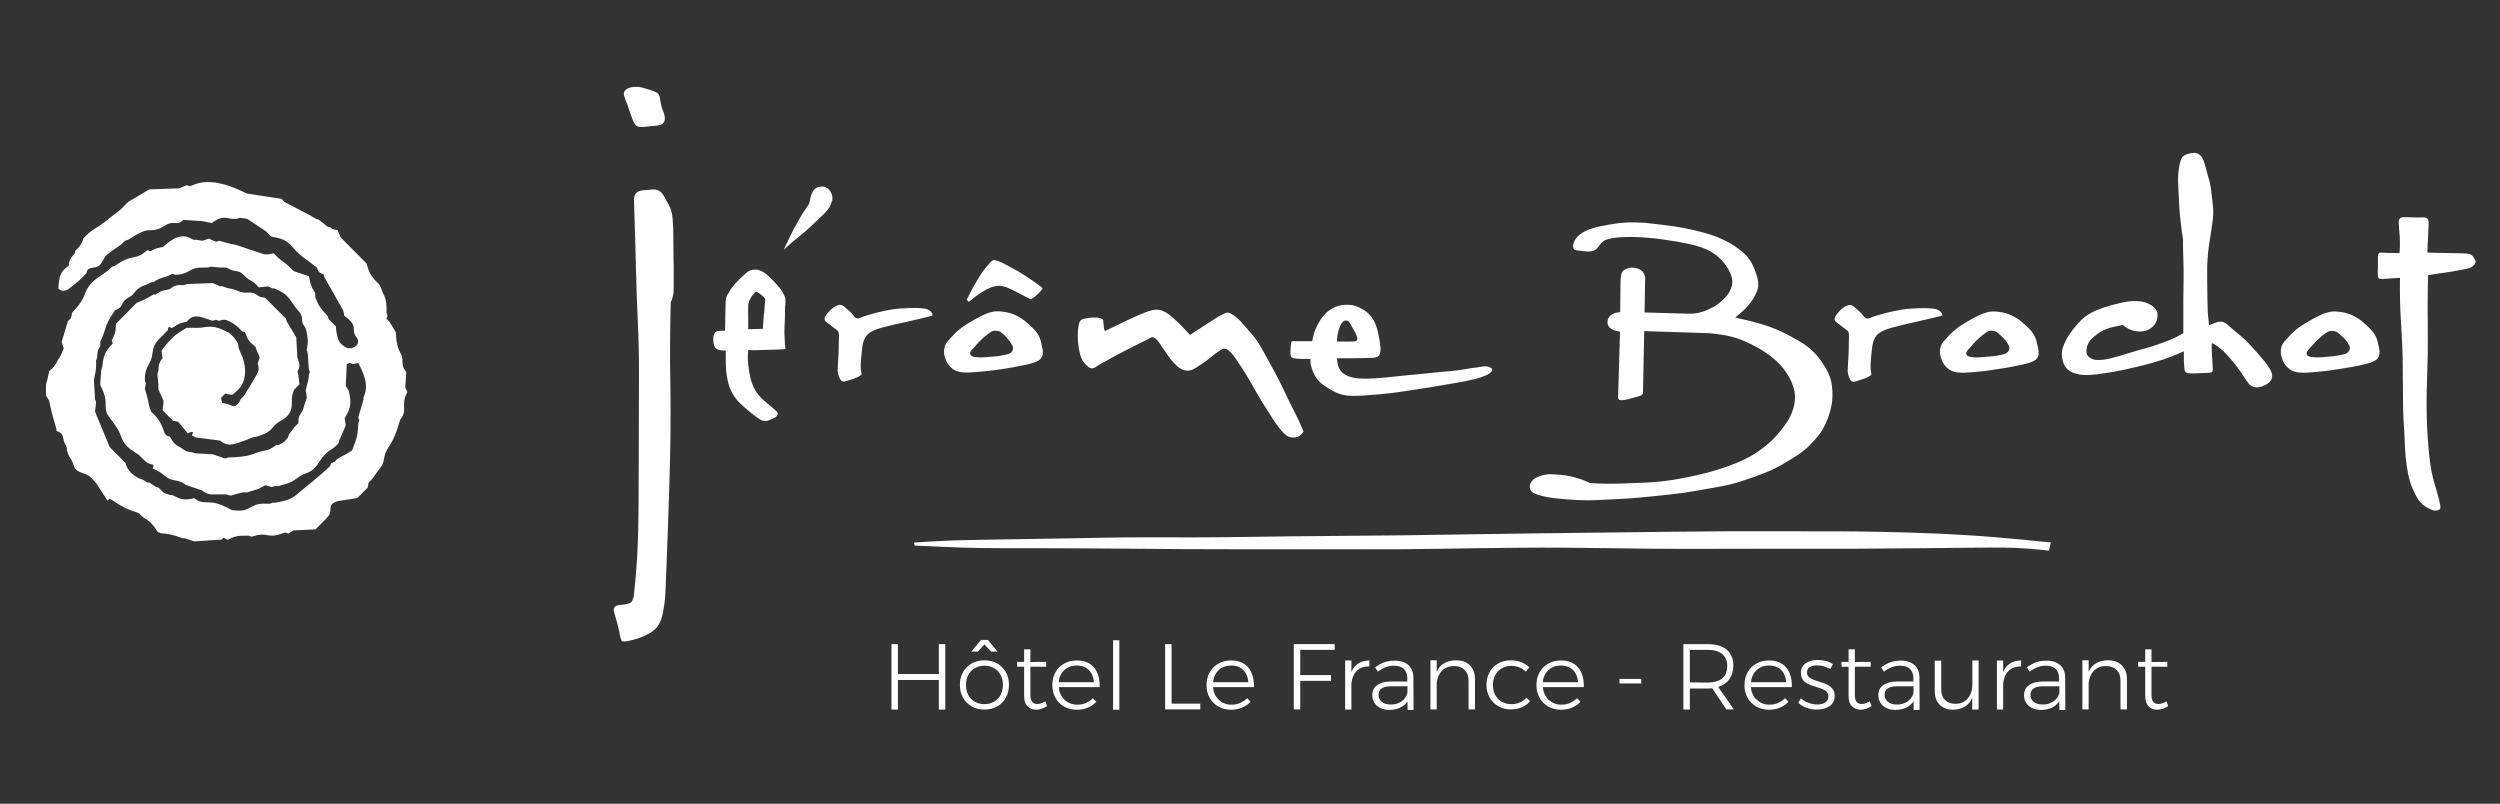 <?xml version="1.0" encoding="utf-8"?>
<!-- Generator: $$$/GeneralStr/196=Adobe Illustrator 27.6.0, SVG Export Plug-In . SVG Version: 6.00 Build 0)  -->
<svg version="1.1" id="Calque_1" xmlns="http://www.w3.org/2000/svg" xmlns:xlink="http://www.w3.org/1999/xlink" x="0px" y="0px"
	 viewBox="0 0 1436.1 461.7" style="enable-background:new 0 0 1436.1 461.7;" xml:space="preserve">
<rect x="0" y="0" width="1436.1" height="461.7" fill="#333333" stroke="none"/>
<style type="text/css">
	.st0{fill:#FFFFFF;}
</style>
<g>
	<path id="trait" class="st0" d="M356.8,367.2c-0.1-0.1-0.2-0.3-0.2-0.4c-0.2-0.4-0.3-0.9-0.4-1.4c-0.4-2.3-0.9-4.6-1.5-6.9
		c-0.5-2.1-1.2-4.1-1.8-6.3c-0.2-0.8-0.5-1.7-0.3-2.5c0.1-0.4,0.3-0.8,0.6-1.1c0.5-0.6,1.4-0.9,2.2-1c0.3-0.1,0.6-0.1,0.8-0.1
		c0.4-0.1,0.7-0.1,1.1-0.1c1-0.1,2-0.2,3.1-0.5c0.9-0.2,1.9-0.5,2.4-1.2c0.3-0.3,0.5-0.8,0.6-1.2c0.2-0.6,0.4-1.1,0.6-1.7
		c0.4-3.9,0.9-7.8,1.2-11.8c1.2-13.2,1.5-26.4,1.6-39.6c0.2-19.2,0.1-38.4,0.2-57.6c0-11.5,0.2-23.1-0.1-34.6
		c-0.2-9.5-0.8-19-1.1-28.5c-0.3-8.2-0.4-16.5-0.7-24.7c-0.2-9.9-0.6-19.8-0.9-29.7c0-0.9,0-1.8,0.1-2.7c0.1-0.6,0.2-1.2,0.5-1.8
		c0.2-0.4,0.6-0.8,0.9-1.1c0.3-0.3,0.7-0.5,1-0.7c0.8-0.4,1.8-0.6,2.7-0.7c1.1-0.1,2.1-0.1,3.2-0.2c1.3-0.1,2.6-0.4,3.8-0.2
		c1,0.1,1.9,0.5,2.7,1.1c0.8,0.5,1.4,1.2,1.9,2s0.9,1.6,1.3,2.4c0.6,1.2,1.4,2.3,2,3.6c0.6,1.1,1.1,2.2,1.4,3.4
		c0.4,1.5,0.6,3,0.7,4.5c0.1,1.7,0.2,3.3,0.3,5c0.1,2.8,0.1,5.7,0.1,8.5c0,3.1,0.1,6.2,0.1,9.4c0.1,2.4,0.1,4.8,0.1,7.2s0,4.7,0,7.1
		c0,2.7,0.1,5.4-0.7,7.9c-0.2,0.9-0.6,1.8-1,2.7c-0.2,8.3-0.4,16.5-0.4,24.8c-0.1,12.2,0.3,24.5,0.3,36.7
		c0.1,20.4-0.6,40.8-1.3,61.3c-0.5,13.5-0.9,27-1.5,40.5c-0.1,2.3-0.2,4.6-0.4,6.8c-0.2,2.2-0.5,4.4-0.9,6.6c-0.3,1.7-0.6,3.4-1.2,5
		c-0.3,1-0.7,2.1-1.3,3c-0.6,1.2-1.4,2.2-2.4,3.1c-0.9,0.9-1.9,1.6-3,2.2c-2.1,1.3-4.3,2.2-6.6,3c-1.9,0.6-3.8,1.1-5.8,1.5
		c-0.6,0.1-1.3,0.2-1.9,0.3c-0.2,0-0.5,0.1-0.8,0c-0.5,0-1-0.3-1.3-0.7C357,367.5,356.9,367.4,356.8,367.2z M525.5,313.4l-0.5-1.7
		c4.2-0.3,8.5-0.6,12.8-0.8c10.1-0.6,20.2-0.7,30.3-0.9c8.2-0.1,16.4-0.3,24.7-0.4c8.2-0.1,16.5-0.3,24.7-0.4
		c9.6-0.2,19.2-0.4,28.9-0.5c12.8-0.1,25.5,0,38.3,0c18.6,0,37.2-0.4,55.9-0.6c21.9-0.3,43.8-0.3,65.8-0.6
		c24.8-0.3,49.5-0.8,74.3-1.1c17.1-0.2,34.2-0.4,51.3-0.6c19.1-0.2,38.2-0.5,57.3-0.6c15.9-0.1,31.7,0,47.6,0
		c14.4,0,28.7,0,43.1,0.3c11.6,0.2,23.2,0.6,34.9,1.1c10.4,0.5,20.8,1.1,31.2,2c10.7,0.9,21.4,1.9,32,3l-1.1,4.7
		c-3.8-0.4-7.6-0.8-11.3-1.1c-10-0.8-20-0.7-30-0.6c-23.1,0.2-46.1,0.5-69.2,0.6c-15.5,0-31,0-46.5,0c-23.6,0-47.2,0.2-70.9,0
		c-17.1-0.1-34.2-0.5-51.3-0.6c-16.1-0.1-32.1,0.1-48.2,0.3c-15,0.2-30,0.5-45.1,0.6c-15.3,0.1-30.6,0-45.9,0c-17.1,0-34.2,0-51.3,0
		c-19.1,0-38.2-0.1-57.3-0.3c-18-0.1-35.9-0.3-53.9-0.3c-14.1,0-28.2,0.1-42.2-0.3C544.3,314.3,534.9,313.8,525.5,313.4z M111.6,311
		l-5.4-1.8H105c-2.8-1-5.5-1.9-8.4-2.4c-1.4-0.2-2.8-0.4-4.2-0.5l-1.8-0.7c-1.4-2.2-2.8-4.4-4.8-6c-1.3-1.1-2.9-1.9-4.2-3
		c-0.6-0.5-1.2-1.2-1.8-1.8c-2.6-0.9-5.3-1.8-7.8-3c-3.1-1.5-6.1-3.5-9-5.4l-1.2,1.2c-0.8-1.2-1.6-2.4-2.4-3.6
		c-1.4-2.1-2.8-4.3-4.2-6.5l-0.6-0.6c-1.1-1.4-2.2-2.7-3.6-3.6c-1.2-0.8-2.7-1.2-4.2-1.8c-1.4-0.5-2.8-1.2-3.6-2.4
		c-0.9-1.2-1.1-2.8-1.8-4.2c-0.5-1.1-1.3-2-1.8-3c-0.6-1.1-0.9-2.3-1.2-3.6v-1.2c-0.7-1.3-1.4-2.6-1.8-4.2c-0.3-1.3-0.5-2.7-1.2-3.6
		c-0.6-0.9-1.8-1.3-3-1.8v-1.2c-0.8-2.8-1.7-5.6-2.4-8.4c-0.7-2.6-1.2-5.2-1.8-7.8l-1.8-3c0-1.2,0-2.4,0-3.6c0-0.8,0-1.6,0-2.4
		c0.4-1.6,0.9-3.2,1.2-4.8c0.2-1,0.4-2,0.6-3c1.1-0.9,2.2-1.9,3-3c0.7-0.9,1.2-2,1.8-3s1.2-2,1.8-3c0.7-1.3,1.3-2.8,1.8-4.2
		l-1.2-3.6l3.6-12l1.8-1.8l0.6-3c2.5-2.8,5.1-5.6,6.6-9c0.6-1.4,1.1-2.8,1.8-4.2c1.8-3.5,5-6.2,8.4-8.4c1.5-1,2.9-1.9,4.2-3
		c0.6-0.6,1.2-1.2,1.8-1.8l1.8-0.6c2.5-1.7,4.9-3.3,7.8-4.2c2.2-0.7,4.6-0.8,6.6-1.8c1.5-0.7,2.8-1.8,4.2-3l1.8,0.6
		c1.4-0.7,2.7-1.4,4.2-1.8c1-0.3,2-0.4,3-0.6c2.4-2.1,4.8-4.2,7.8-5.4c1.7-0.6,3.6-1,5.4-0.6c1.5,0.3,2.8,1,4.2,1.8h1.2l4.2,0.6
		l3.6-1.2l4.2,1.8l1.8-0.6c2.2,0.6,4.4,1.3,6.6,1.8c1,0.2,2,0.4,3,0.6l16.2,5.4h1.1h1.3l3-0.6c0.8,0.8,1.5,1.6,2.4,2.4
		c1.9,1.7,4.1,3.1,6,4.8c1.1,0.9,2.1,2,3,3l8.9,3c0.4,2.3,0.8,4.5,1.8,6.6c0.5,1,1.2,2,1.8,3v2.4c0.6,1.4,1.1,2.9,1.8,4.2
		c1.4,2.4,3.3,4.5,5.3,6.6l0.6,1.8l4.2,4.2v1.2c0.5,3.4,0.9,6.8,3,8.9c1,1,2.3,1.7,3.6,2.4h1.2h1.2c1.1-0.4,2.3-0.9,3-1.8
		c0.6-0.8,0.9-2,0.6-3c-0.3-1.1-1.3-1.9-1.8-3c-0.6-1.2-0.4-2.8-0.6-4.2c-0.4-2.8-2.9-4.7-5.4-6.6l-0.6-3l-10.8-19.1l-0.6-1.8
		c-1.2-0.4-2.4-0.9-3-1.8c-0.3-0.5-0.5-1.1-0.6-1.8c-1.8-1.4-3.6-2.9-5.4-4.2c-1.8-1.3-3.7-2.6-5.4-4.2c-2.3-2.2-4.1-5-6.6-6.6
		c-2.5-1.8-5.7-2.4-9-3l-3-3l-10.8-7.2l-4.2-0.6l-1.8,0.6c-0.8,0-1.6,0.1-2.4,0c-1.8-0.1-3.7-0.7-5.4-0.6c-2.3,0.1-4.4,1.5-6.6,3
		l-6-1.2h-1.2l-9-0.6c-0.9,0.8-1.9,1.5-3,1.8c-1.1,0.2-2.4-0.1-3.6,0c-3,0.1-5.4,2.9-8.4,3.6c-1.7,0.6-3.6,0.4-5.4,0.6
		c-3,0.3-5.7,2-8.4,3.6c-1,0.7-1.9,1.3-3,1.8c-0.6,0.2-1.2,0.4-1.8,0.6c-0.6,0.6-1.2,1.2-1.8,1.8c-1.3,1.1-2.8,2-4.2,3
		c-1.7,1.1-3.2,2.3-4.8,3.6l-0.6,0.6c-1.3,2.6-2.5,5.1-4.7,6c-0.9,0.3-1.9,0.4-3,0.6c-1,0.2-1.9,0.5-2.4,1.2
		c-0.4,0.5-0.5,1.1-0.6,1.8c-1.4,1.4-2.7,2.9-4.2,4.2c-2.1,1.9-4.3,3.6-6.6,5.3c-1,0.4-2,0.8-3,0.6c-0.8-0.1-1.6-0.7-2.4-1.2
		c0.1-1.8,0.3-3.6,0.6-5.4c0.2-1.2,0.6-2.5,1.2-3.6c0.9-1.7,2.6-2.9,4.2-4.2c0.1-1,0.2-2,0.6-3c0.6-1.6,1.8-2.9,3-4.2v-1.2
		c0.8-0.8,1.7-1.5,2.4-2.4s1.2-1.9,1.8-3l0.6-1.8c1-1,1.9-2.1,3-3c2.4-2.1,5.2-3.5,7.8-5.4c1.9-1.3,3.6-2.8,5.4-4.2
		c2.2-1.8,4.6-3.3,6.6-5.4c1-1,1.9-2.1,3-3c0.9-0.7,1.9-1.2,3-1.8l9-5.4l17.3-0.6l4.2-1.8l1.8,0.6c1.8-0.7,3.5-1.4,5.3-1.8
		c4.5-1.1,9.3-0.6,13.8,0.6c4.9,1.2,9.3,3.3,13.8,5.4l19.7,3l1.8,1.8l14.9,7.8c1,0.6,1.9,1.3,3,1.8c0.6,0.2,1.2,0.4,1.8,0.6l5.4,4.2
		h1.2l1.2,1.2l3,0.6l1.8,4.2l14.9,15c0.5,1.8,1,3.7,1.8,5.3c1.3,2.5,3.3,4.6,5.4,6.6c0.4,0.8,0.9,1.6,1.2,2.4
		c0.2,0.6,0.4,1.2,0.6,1.8c0.7,1.4,1.4,2.7,1.8,4.2c0.7,2.5,0.7,5.1,0.6,7.8l0.6,1.8l-0.6,1.8l1.8,1.8c0.6,1,1.2,2,1.8,3
		s1.2,2,1.8,3c0.2,3.5,0.4,7,1.8,10.2c0.6,1.4,1.5,2.7,1.8,4.2c0.4,1.8,0,3.7,0.6,5.4c0.3,1.1,1.1,2,1.8,3l-0.6,9l1.2,2.4
		c-0.8,1.8-1.6,3.5-1.8,5.4c-0.3,2.6,0.4,5.4-0.6,7.8c-0.4,1.1-1.1,2-1.8,3c-1.4,4.8-2.8,9.5-5.4,13.7c-1.1,1.8-2.3,3.5-3,5.4
		c-0.8,2.1-0.8,4.6-1.8,6.6c-0.7,1.5-2,2.8-3,4.2c-1,1.4-1.9,2.9-3,4.2c-0.5,0.6-1.2,1.2-1.8,1.8l-0.6,2.9c-1.4,1.4-2.8,2.9-4.2,4.3
		c-0.6,0.6-1.2,1.1-1.8,1.7l-11.4,1.8c-1.5,0.6-3,1.2-3.6,2.4c-0.6,1.1-0.2,2.8-0.6,4.2c-0.3,1.4-1.4,2.5-2.4,3.6c-2,2.1-4,4-6,6
		l-12.6,0.6l-3,1.8l-1.8-0.6c-2.6,0.9-5.1,1.9-7.8,1.8c-1.8,0-3.6-0.6-5.4-0.6c-2,0-4,0.6-6,1.2l-1.8-0.6h-1.2c-2.2,0-4.5,0-6.6,0.6
		c-1.4,0.4-2.8,1.1-4.2,1.8l-2.4-1.2l-1.2,1.2h-2.4L111.6,311z M1394.5,145.1c0.3,0,0.7,0,1,0c1.1,0.1,2.1,0.1,3.2,0.1
		c1.6,0.1,3.2,0.1,4.8,0.1c1.9,0,3.8,0.1,5.7,0.1c1.5,0,3.1,0.1,4.6,0.1c1.1,0,2.3,0.1,3.5,0.2c0.7,0.1,1.3,0.2,1.9,0.5
		c0.5,0.2,1,0.6,1.3,1c0.4,0.5,0.6,1,1,1.6c0.2,0.4,0.6,0.8,0.6,1.3c0.1,0.4-0.1,0.9-0.4,1.4c-0.2,0.4-0.5,0.7-0.8,1s-0.6,0.6-1,0.8
		c-1.1,0.7-2.3,0.9-3.6,1.2c-2.5,0.5-4.9,1-7.3,1.4c-2.9,0.5-5.9,0.9-8.8,1.3c-1.8,0.3-3.6,0.6-5.4,0.9c-0.1,3.7-0.2,7.5-0.2,11.2
		c-0.1,5.1-0.1,10.2,0,15.3c0,6.2,0.1,12.5,0,18.7c-0.1,7.2-0.5,14.4-0.6,21.6c-0.1,4.6-0.1,9.2,0,13.8c0.1,4.3,0.3,8.5,0.6,12.8
		c0.2,3.2,0.5,6.4,0.8,9.6c0.3,3.3,0.8,6.7,1.4,9.9c0.5,2.7,1.2,5.3,2,7.9c0.6,2,1.2,4,1.7,5.9c0.5,1.6,0.9,3.2,1.2,5.1
		c0.2,0.9,0.4,1.9-0.1,2.5c-0.4,0.5-1.2,0.8-2,0.9c-1.4,0.1-2.5-0.3-3.7-0.9c-2-0.9-3.9-2.1-5.4-3.7c-1.3-1.4-2.2-3.1-3.1-4.8
		c-1.2-2.5-2.4-5-3.1-7.7c-0.8-2.7-1.3-5.4-1.7-8.2c-0.6-3.8-0.9-7.5-1.1-11.3c-0.1-2.5-0.2-4.9-0.3-7.4c-0.2-2.6-0.3-5.1-0.5-7.7
		c-0.4-7.7-0.3-15.5-0.4-23.2c0-8.3-0.1-16.6-0.6-24.9c-0.3-6.7-0.9-13.5-1-20.2c-0.1-3.3-0.1-6.7-0.1-10c0-1.2,0-2.5,0.1-3.7
		c-1.2,0.1-2.3,0.1-3.5,0.2c-1.5,0.1-3,0.2-4.4,0.3c-1.1,0.1-2.1,0.2-3.3,0.1c-0.4,0-0.8-0.1-1-0.3c-0.3-0.2-0.4-0.7-0.5-1.1
		c-0.1-0.8-0.1-1.5-0.1-2.3s0-1.7,0.1-2.5c0-0.7,0-1.3,0-2s0-1.5,0-2.2c0-0.9,0-1.7,0-2.6c0-0.4,0-0.8,0.2-1.1
		c0.1-0.3,0.3-0.6,0.5-0.8c0.4-0.3,1-0.2,1.6-0.2c2.1,0.2,3.9,0.2,5.8,0.2c1.4,0,2.8,0.1,4.3,0.1c0-0.6,0.1-1.1,0.1-1.7
		c0.1-1.3,0.1-2.6,0.1-3.9c0-1.4,0-2.8-0.1-4.1c-0.1-1.2-0.2-2.3-0.3-3.5c-0.1-1-0.1-2-0.2-2.9c0-0.6-0.1-1.2-0.1-1.9
		c0-0.5,0.1-1,0.4-1.5c0.2-0.4,0.6-0.7,1-0.9c0.5-0.2,1.1-0.2,1.7-0.2c1.2,0,2.4-0.1,3.6,0c0.9,0,1.7,0.1,2.6,0.1c0.8,0,1.5,0,2.3,0
		c0.6,0,1.3,0,1.9,0s1.2-0.1,1.8,0.1c0.6,0.1,1.1,0.4,1.4,0.9c0.2,0.3,0.3,0.6,0.4,1c0.1,0.5,0.1,1,0.1,1.5c0,1.6-0.1,3.1-0.2,4.7
		c-0.1,1.6-0.1,3.2-0.2,4.9c-0.1,1.2-0.2,2.4-0.2,3.6c0,0.9,0,1.8-0.1,2.7C1394.5,144.6,1394.5,144.8,1394.5,145.1z M133.2,293
		c2.5,0.3,4.9,0.6,7.2,0s4.3-2.2,6.6-3c2.4-0.9,5.1-0.7,7.8-0.6l1.8-0.6h1.2c3.6-0.6,7.2-1.2,10.2-3c1.9-1.1,3.6-2.7,5.4-4.2
		c2.2-1.9,4.4-3.6,6.6-5.4c3.3-2.7,6.4-5.5,9.6-8.4l0.6-1.8l1.8-0.6l1.8-1.8c1.8-1,3.6-2,5.4-3c1-0.6,2-1.2,3-1.8
		c1.2-2.9,2.4-5.9,3-8.9c0.4-2.2,0.5-4.4,0.6-6.6l0.6-1.8l-0.6-1.8l3-10.2v-1.2c0.5-1.2,0.9-2.4,1.2-3.6c0.5-2.5,0.2-5.2-0.6-7.8
		c-0.8-3-2.2-5.7-3.6-8.4l-3,0.6l-1.8-0.6l-1.8,0.6l-0.6,12.5l1.8,3c0.6,3.1,1.2,6.1,0.6,9c-0.5,2.3-1.7,4.4-3,6.6l0.6,4.2
		c-0.6,1.4-1.2,2.8-1.8,4.2s-1.2,2.8-1.9,4.2c-0.1,0.6-0.2,1.3-0.5,1.8c-0.4,0.7-1.1,1.2-1.8,1.8L192,257c-2.1,1.4-4.3,2.8-6,4.8
		c-2.7,3-4.3,7.3-7.8,9c-1.3,0.8-2.8,1.1-4.2,1.8c-2.4,1.1-4.3,3-6.6,4.2c-1.7,0.9-3.5,1.3-5.4,1.8l-1.8,0.6h-2.4l-1.8,0.6l-3.6-1.1
		c-1,0.6-2,1.2-3,1.7c-1.7,0.8-3.5,1.3-5.4,1.8l-1.8,0.6h-2.4c-1.6,0.3-3.2,0.7-4.8,1.2c-1,0.3-2,0.8-3,0.6
		c-0.6-0.1-1.2-0.3-1.8-0.6h-2.4h-1.2h-1.2h-1.2H123c-0.4,0-0.8,0-1.2,0c-1,0-2.1-0.2-3-0.6c-1.1-0.4-2-1.1-3-1.8l-9-3
		c-1-0.7-1.9-1.4-3-1.8c-2.1-0.9-4.6-0.8-6.6-1.8c-1.5-0.7-2.8-2-4.2-3c-0.9-0.7-2-1.2-3-1.8c-0.8-0.4-1.6-0.8-2.4-1.2
		c0.4-0.7,0.8-1.4,0.6-1.8c-0.2-0.4-1.1-0.4-1.8-0.6c-1.6-0.4-2.6-1.3-3.6-2.3s-2-2-3-3c-3.5-2.2-7.1-4.4-9-7.8
		c-0.7-1.3-1.2-2.8-1.8-4.2c-1.6-3.7-4.1-6.9-6.6-10.1c-0.5-0.8-0.9-1.6-1.2-2.4c-0.7-2.1-0.4-4.4-0.6-6.6c-0.2-3.2-1.6-6.1-3-9V220
		l0.6-7.7l0.6-1.8c0.3-2.7,0.6-5.5,1.8-7.8c1-2,2.6-3.7,4.2-5.4l-0.6-1.8c0.7-1.4,1.4-2.7,1.8-4.1c0.5-1.7,0.5-3.6,0.6-5.4l11.9-12
		c1.4-0.6,2.8-1.2,4.2-1.8c1.8-0.9,3.6-1.9,5.4-3h1.2c1.5-1,3-2,4.8-2.4c1-0.2,2.1-0.2,3-0.6c1.1-0.4,1.9-1.3,3-1.8
		c1.6-0.8,3.5-0.7,5.4-0.6l1.8-0.6l14.9-0.6l4.2,1.8h1.2c1.2,0.5,2.4,0.9,3.6,1.2c1,0.2,2,0.3,3,0.6c1.8,0.5,3.5,1.6,5.4,1.8
		c2.2,0.4,4.6-0.4,6.6,0.6c1,0.4,1.9,1.3,3,1.8c0.9,0.4,2,0.5,3,0.6c0.6,0.6,1.2,1.2,1.8,1.8c1.4,1.4,2.8,2.8,4.2,4.2c2,2,4,4,6,6
		l0.6,1.8l5.4,9l0.6,11.4c0.2,0.6,0.4,1.2,0.6,1.8c0.3,1,0.6,2,0.6,3c0,1.2-0.6,2.4-1.1,3.6l0.5,1.8l0.6,5.4l-3,3
		c-0.5,1.2-1,2.4-1.2,3.6c-0.4,2.5,0.2,5.3-0.6,7.7c-0.6,2.5-2.6,4.7-4.8,6c-1,0.6-2.1,1.1-3,1.8c-1.6,1.1-2.7,2.9-4.2,4.2
		c-2,1.8-4.6,2.7-7.2,3.6l-3,0.6c-2.5,1-5,2.1-7.8,3c-2.6,0.8-5.4,1.6-7.8,0.6c-1.1-0.4-2-1.1-3-1.8l-13.8-1.8l-2.4-1.2
		c0.3-0.7,0.7-1.5,0.6-1.8c-0.2-0.5-1.6,0-3,0.6l-5.4-6.6l-3-0.6l-6-6l0.6-5.4l-3-6.6v-1.2v-1.2l-0.6-6.6l0.6-1.8
		c0.1-1.5,0.1-2.9,0.6-4.2c0.4-1.1,1.1-2,1.8-3l-0.6-4.2c2-2.8,4.1-5.5,6.6-7.8c2.3-2.1,5.1-3.7,7.8-5.4c1.2,0,2.4,0,3.6,0
		s2.4,0.1,3.6,0c2.2-0.1,4.4-0.7,6.6-0.6c3.7,0,7.2,1.8,10.8,3.6l0.6,0.6c1.7,1.6,3.4,3.3,4.2,5.4c0.3,0.9,0.5,2,0.6,3
		c1.2,2.5,2.3,5.1,3,7.8c0.4,1.8,0.6,3.6,0.6,5.4c0,3-0.7,6-2.4,8.4c-1.2,1.9-3,3.3-4.8,4.8c-0.4,0-0.8,0-1.2,0c-1-0.1-2-0.4-3-0.6
		l-2.4,2.4l0.6,3c1,0.2,2,0.3,3,0.6c0.6,0.2,1.2,0.4,1.8,0.6c0.6,0.2,1.2,0.6,1.8,0.6c0.9,0.1,1.8-0.5,2.4-1.2
		c0.9-0.9,1.3-1.9,1.8-3l1.8-1.7l7.2-12c0.6-1.2,1.2-2.4,1.2-3.6c0-1-0.3-2-0.6-2.9l1.2-3.6l-1.8-4.2l-0.6-1.8
		c-1.6-1.3-3.1-2.6-4.2-4.2c-0.8-1.3-1.3-2.7-1.8-4.2l-1.8-0.6c-1-1.1-1.9-2.1-3-3s-2.3-1.7-3.6-2.4c-1.1-0.6-2.4-1.2-3.6-1.2
		c-1,0-2,0.3-3,0.6l-1.8-0.6l-1.8,0.6c-1.8-0.6-3.5-1.2-5.4-1.8c-1.8-0.5-3.7-1-5.4-0.6c-0.9,0.2-1.7,0.6-2.4,1.2
		c-0.7,0.5-1.2,1.1-1.8,1.8c-1,0.2-2,0.3-3,0.6c-1.9,0.6-3.7,1.8-5.4,3c-0.7-0.4-1.4-0.8-1.8-0.6s-0.5,1-0.6,1.8l-3,3.1l-0.6,0.5
		c-1.7,1.7-3.3,3.4-4.2,5.4c-1,2.4-0.9,5.3-1.8,7.8c-0.8,2.3-2.4,4.3-3,6.6c-0.5,1.7-0.6,3.5-0.6,5.4l0.6,1.8l-0.6,2.9
		c0.7,2.2,1.3,4.3,1.8,6.6c0.2,1,0.4,2,0.6,3c0.3,1.2,0.7,2.4,1.2,3.6l1.8,1.8l0.6,0.6c1.1,1.4,2.2,2.7,3,4.2
		c0.7,1.3,1.2,2.7,1.8,4.2c0.4,1.2,0.8,2.4,1.8,3c0.5,0.3,1.1,0.5,1.8,0.6c1,1.8,2,3.6,3.6,4.8c0.9,0.7,2,1.1,3,1.8
		c1,0.6,1.9,1.4,3,1.8c0.9,0.4,2,0.4,3,0.6c0.6,0.1,1.2,0.4,1.8,0.6l10.2,0.6l1.8,0.6l5.4,1.8l1.8-0.6c4.7-0.2,9.4-0.3,13.8-1.8
		c1.8-0.6,3.5-1.4,5.4-1.8c1-0.2,2-0.3,3-0.6c2-0.5,3.7-1.8,5.4-3h1.2c0.8-0.4,1.7-0.7,2.4-1.2c1.2-0.8,2.1-1.9,3-3l0.6-1.8l3-4.1
		l0.6-0.6l1.8-1.8c0-1.5,0-2.9,0.6-4.2c0.5-1,1.3-1.9,1.8-3c0.3-0.6,0.4-1.2,0.6-1.8l1.8-5.4c0-0.4,0-0.8,0-1.2c-0.1-1-0.3-2-0.6-3
		l1.8-7.8v-1.2l0.6-1.8l-0.6-1.8l-0.6-9l-0.6-1.8c0.2-1.4,0.5-2.8,0.6-4.2c0.1-2.8-0.5-5.6-1.2-8.4c-0.7-0.9-1.4-1.9-1.8-3
		c-0.4-1.3-0.2-2.9-0.6-4.2c-0.5-1.6-1.9-2.8-3-4.2c-1.2-1.3-2-2.8-3-4.2c-1.3-1.8-2.9-3.6-4.8-4.8c-1.5-1-3.1-1.7-4.8-2.4h-1.2
		l-2.4-1.2l-5.4,0.6c-0.9-1.1-1.9-2.2-3-3c-0.9-0.7-2-1.1-3-1.8c-1.9-1.3-3.2-3.6-5.4-4.2c-0.9-0.4-2-0.4-3-0.6
		c-1.5-0.3-2.8-1.1-4.2-1.8h-1c-0.8,0-1.6,0-2.4,0c-1.8-0.1-3.6-0.3-5.4-0.5l-1.8,0.5h-1.2c-2.2,0-4.5-0.1-6.6,0.6
		c-2.3,0.8-4.3,2.4-6.6,3c-1.3,0.4-2.8,0.5-4.2,0.6l-1.8-0.6c-0.8,0.4-1.6,0.9-2.4,1.2c-1.8,0.7-3.7,1-5.4,1.8c-1.1,0.5-2,1.1-3,1.8
		H87c-0.8,0.4-1.6,0.8-2.4,1.2c-1.4,0.6-2.9,1-4.2,1.8c-1.7,1-2.9,2.6-4.2,4.2l-0.6,0.6c-1.8,1-3.7,1.9-4.8,3.6c-0.6,1-1,2.2-1.8,3
		c-0.8,0.9-1.9,1.3-3,1.8c-1.8,2.7-3.6,5.4-4.8,8.4c-0.7,1.8-1.1,3.6-1.8,5.4c-0.5,1.4-1.2,2.8-1.8,4.2v2.4
		c-0.4,0.8-0.9,1.6-1.2,2.4c-0.5,1.3-0.5,2.8-0.6,4.2l-0.6,1.8c0,1.2,0.1,2.4,0,3.6c-0.1,2.4-0.7,4.8-1.2,7.2v1.2l0.6,10.2l0.6,1.8
		l-0.6,5.4l8.4,20.3l9,9c0.2,0.6,0.4,1.2,0.6,1.8c0.4,1.1,1,2.1,1.8,3c0.5,0.7,1.1,1.3,1.8,1.8c1.1,0.9,2.3,1.7,3.6,2.4
		c0.6,0.2,1.2,0.3,1.8,0.6c1.1,0.4,2,1.1,3,1.8h1.2l3.6,2.4l1.8,0.6l3,3l3.6,1.2H99c2,1,3.9,2.1,6,2.4s4.3-0.1,6.6-0.6
		c1,0.7,1.9,1.4,3,1.8c1.7,0.6,3.6,0.5,5.4,0.6C124.7,288.5,129,290.8,133.2,293z M944.5,190.2l-0.7,35.1c0,0.1,0,0.3,0,0.4
		c0,0.2-0.1,0.4-0.2,0.6c-0.1,0.2-0.3,0.4-0.5,0.6c-0.2,0.2-0.5,0.3-0.8,0.4c-0.5,0.2-1,0.4-1.5,0.5c-0.6,0.2-1.2,0.3-1.8,0.5
		s-1.3,0.3-1.9,0.5c-0.6,0.2-1.2,0.3-1.8,0.5c-0.6,0.1-1.3,0.3-1.9,0.4c-0.5,0.1-1.1,0.2-1.6,0.2c-0.4,0-0.8,0-1.2-0.1
		c-0.2-0.1-0.4-0.1-0.6-0.3c-0.2-0.1-0.4-0.3-0.4-0.5c-0.1-0.2-0.1-0.4-0.1-0.7l1.1-37.8c-1-0.1-2-0.3-3-0.6
		c-1.4-0.5-2.9-1.3-3.6-2.6c-0.5-0.8-0.7-1.9-0.6-2.8c0.1-0.9,0.4-1.7,0.9-2.4c0.9-1.2,2.4-2,3.9-2.4c0.9-0.2,1.7-0.3,2.5-0.4
		l0.2-17.9c0.1-0.7,0.1-1.4,0.2-2.2c0.1-1,0.3-2.1,0.8-3c0.6-0.9,1.5-1.5,2.6-1.9c1.6-0.6,3.3-0.7,5-0.3c1.1,0.2,2.3,0.6,3.2,1.3
		c0.9,0.6,1.6,1.6,1.9,2.5c0.5,1.2,0.5,2.6,0.4,3.9l-0.3,17.8l24.7,0.7c0.9,0,1.9,0,2.8,0c1.9-0.1,3.8-0.5,5.6-1.1
		c2.1-0.6,4.1-1.5,6.1-2.6c2.3-1.2,4.4-2.8,6.2-4.6c1.4-1.4,2.7-2.9,3.6-4.7c0.9-1.7,1.5-3.6,1.4-5.5c0-2.5-1.1-4.9-2.4-7.2
		c-2.1-3.6-4.9-6.7-8.3-8.9c-4.2-2.9-9.4-4.4-14.4-5.5c-4.6-1-9.2-1.8-13.8-2.4c-4-0.6-7.9-1-12-1.3c-4.4-0.3-8.9-0.4-13.3-0.1
		c-2.2,0.1-4.5,0.4-6.7,1c-1.4,0.3-2.7,0.8-3.7,1.7c-0.9,0.7-1.5,1.7-2.2,2.6c-0.6,0.8-1.3,1.6-2.2,2.1c-0.7,0.4-1.4,0.6-2.2,0.7
		c-1.9,0.3-3.9-0.1-5.7-0.3c-0.8-0.1-1.6-0.2-2.4-0.3c-0.5,0-1-0.1-1.4-0.4c-0.4-0.3-0.6-0.8-0.7-1.4c-0.2-0.8,0-1.6,0.2-2.3
		c0.3-1,0.8-1.9,1.4-2.7c0.9-1.2,2.1-2.3,3.4-3.1c1.7-1.2,3.7-2,5.7-2.6c2.9-1,6-1.6,9-2.1c3.2-0.6,6.5-1.1,9.8-1.3
		c3.9-0.3,7.8-0.1,11.7,0.1c4,0.4,8,0.9,12,1.4c3.3,0.4,6.7,0.9,10,1.5c3.2,0.6,6.5,1.4,9.7,2.2c4.2,1.1,8.3,2.3,12.2,4.1
		c3.6,1.6,7,3.5,10.1,5.9c2.5,1.9,4.8,4,6.4,6.5c1.6,2.3,2.6,5,3.5,7.7c0.7,2.1,1.3,4.2,1.2,6.3c0,1.6-0.5,3.1-1.1,4.6
		c-0.9,2.1-2.1,4.1-3.5,5.9c-1.6,2.1-3.4,3.9-5.4,5.6c-1,0.9-2.1,1.8-3.2,2.7c2.8,0.7,5.7,1.3,8.5,2c3.8,0.9,7.5,2,11.2,3.3
		c4.2,1.5,8.2,3.4,12.1,5.5c4.9,2.6,9.8,5.4,13.6,9.4c1.8,1.8,3.3,3.9,4.8,6c1.5,2.3,2.9,4.6,3.9,7.2c0.8,2.1,1.3,4.3,1.5,6.6
		c0.3,2.5,0.3,5.1,0.1,7.6c-0.3,3.3-1.2,6.6-2.3,9.7c-1,2.8-2.2,5.4-3.8,7.9c-1.2,1.9-2.7,3.7-4.2,5.4c-1.9,2.1-3.8,4.1-6,5.8
		c-2.2,1.8-4.7,3.4-7.2,4.9c-2.9,1.8-5.8,3.6-8.9,5.1c-4.1,2.1-8.5,3.7-12.9,5.3c-4.8,1.7-9.7,3.4-14.7,4.5c-4.2,1-8.6,1.6-12.9,2.4
		c-4.1,0.7-8.2,1.5-12.4,2.1c-4.3,0.6-8.7,1-13,1.5c-4,0.4-8,0.9-12,1.2c-6.4,0.6-12.8,0.9-19.2,1.2c-3.7,0.2-7.3,0.4-11,0.4
		c-3.8,0-7.5-0.2-11.3-0.5c-3.7-0.3-7.4-0.6-11-1.2c-2.5-0.4-4.9-1-7.4-1.9c-1-0.4-2-0.8-2.6-1.6c-0.6-0.7-0.9-1.7-0.9-2.7
		c0-1.1,0.4-2.2,1.1-3c0.9-1.2,2.2-2,3.6-2.6c1.6-0.7,3.2-1.1,4.8-1.3c2-0.3,4-0.1,6,0c1.7,0.1,3.4,0.3,5.1,0.5
		c1.8,0.3,3.7,0.7,5.5,1.2c1.5,0.4,2.9,0.8,4.3,1.4c1.4,0.5,2.8,1.2,4.2,1.8c3.6,0.2,7.2,0.4,10.8,0.4c4.8,0,9.6-0.2,14.3-0.4
		c5.1-0.2,10.1-0.3,15.2-0.9c5-0.5,9.9-1.3,14.8-2.3c5.6-1.1,11.2-2.4,16.6-4c3-0.9,6-1.9,9-3c6.4-2.4,12.6-5.4,18-9.5
		c4.2-3,7.9-6.7,11.1-10.8c2.5-3.1,4.8-6.4,6.2-10.2c1.2-3,1.9-6.2,1.7-9.4c-0.1-3.4-1.3-6.7-2.8-9.7c-2.1-4.1-5-7.8-8.4-10.8
		c-3.4-3.1-7.3-5.6-11.4-7.8c-3.5-1.9-7.1-3.6-10.8-4.8c-2.8-0.9-5.8-1.6-8.7-2c-2.5-0.4-4.9-0.7-7.4-0.9L944.5,190.2z M689.4,188.6
		c0.7-0.5,1.4-0.9,2.1-1.4c2.1-1.3,4.2-2.7,6.3-4c1.2-0.8,2.4-1.6,3.7-2.2c0.5-0.3,1-0.5,1.6-0.8s1.1-0.5,1.8-0.6
		c0.6-0.1,1.3,0.1,1.9,0.4c0.7,0.3,1.3,0.7,2,1.2c0.9,0.6,1.8,1.4,2.6,2.1c1.2,1.1,2.3,2.4,3.4,3.7c1.6,1.8,3.2,3.6,4.8,5.5
		c2,2.4,3.7,5,5.2,7.7c1,1.8,2,3.6,3,5.4c1.4,2.6,2.9,5.2,4.2,7.7c1.9,3.5,3.7,7,5.4,10.6c1.6,3.4,3.2,6.8,4.9,10.1
		c1.5,3.1,3.2,6.2,4.6,9.4c0.7,1.5,1.3,3.1,1.9,4.6c-0.7,0.9-1.5,1.8-2.4,2.4c-1.5,1-3.6,1.2-5.4,0.7c-2-0.5-3.4-2.1-4.8-3.6
		c-1.5-1.8-2.9-3.6-4.1-5.4c-1.3-2-2.5-4-3.8-6c-1.2-2-2.5-3.9-3.7-5.8c-1.3-2.2-2.6-4.4-3.9-6.7c-1.5-2.7-3.1-5.4-4.7-8.1
		c-1.6-2.7-3.4-5.4-5.2-8.1c-1.2-1.7-2.3-3.5-3.8-5c-0.6-0.6-1.2-1.1-2-1.6c-0.5-0.3-1.2-0.5-1.7-0.5c-0.8,0-1.5,0.4-2.2,0.9
		c-1.4,0.8-2.6,1.6-3.8,2.6c-1.3,1-2.6,2.2-4,3.2c-1.6,1.2-3.3,2.3-5,3.4c-1,0.6-1.9,1.3-3,1.8c-1.3,0.6-2.8,0.9-4.2,0.6
		c-1.8-0.2-3.4-1.2-4.8-2.4c-2.5-2.1-4.4-4.8-6.2-7.4c-1.1-1.6-2.2-3.2-3.3-4.8c-0.8-1.3-1.7-2.6-2.8-3.5c-0.3-0.3-0.6-0.5-1-0.7
		c-0.3-0.2-0.7-0.3-1.1-0.3c-0.5,0-0.9,0.2-1.3,0.5c-0.8,0.4-1.5,0.8-2.3,1.2c-2.4,1.2-4.9,2.4-7.4,3.7c-2.8,1.4-5.5,2.8-8.2,4.2
		c-2.8,1.5-5.7,3.1-8.4,4.6c-1.6,0.9-3.2,1.8-4.9,2.9c-0.7,0.4-1.4,0.9-2.2,0.8c-0.4,0-0.9-0.2-1.3-0.4c-0.6-0.3-1.1-0.7-1.6-1.2
		c-1.2-1-2.2-2.3-2.8-3.7c-1-1.9-1.4-4-1.8-6.1c-0.4-2.6-0.6-5.1-0.6-7.7c0-1.9,0.2-3.7,0.5-5.5c0.1-0.7,0.3-1.4,0.6-2.1
		c0.2-0.4,0.4-0.7,0.7-1c0.5-0.4,1.2-0.6,1.9-0.8c2-0.4,3.9-0.7,5.7-0.7c1.2,0,2.3,0,3.6,0.4c0.6,0.2,1.3,0.4,1.5,0.9
		c0.2,0.4,0.2,0.8,0.2,1.3c0,0.6,0.1,1.2,0.2,1.8c0.1,0.6,0.1,1.3,0.2,1.9c0.1,0.5,0.3,1,0.5,1.5c2.3-1.1,4.5-2.2,6.8-3.3
		c2.9-1.4,5.7-2.8,8.6-4.1c2.5-1.2,5.1-2.3,7.7-3.3c1.3-0.5,2.6-1,4-1.3c1.2-0.3,2.5-0.4,3.8-0.2c1.2,0.1,2.3,0.5,3.4,1.1
		c1.6,0.8,3,1.9,4.3,3c1.8,1.6,3.5,3.2,5.2,4.9c1.7,1.8,3.4,3.6,5.1,5.4c1.5-1,3-2,4.5-3C688.4,189.3,688.9,188.9,689.4,188.6z
		 M429.8,201.1c-0.1,1.1-0.2,2.1-0.2,3.2c-0.1,3.1,0.3,6.2,0.8,9.2c0.4,2.3,0.8,4.6,1.6,6.7c1.1,3.1,2.8,5.9,5.1,8.2
		c1.8,1.9,3.9,3.4,5.8,5.1c0.9,0.8,1.9,1.6,2.8,2.4c0.3,0.3,0.6,0.5,0.8,0.9c0.2,0.3,0.2,0.7,0.2,1c0,0.5-0.3,0.9-0.6,1.3
		c-0.4,0.5-1,0.8-1.6,1.1s-1.2,0.6-1.8,0.8c-0.7,0.3-1.3,0.6-2,0.7c-0.8,0.2-1.8,0.1-2.6-0.1c-0.9-0.2-1.6-0.7-2.4-1.2
		c-2.5-1.7-4.8-3.6-7.1-5.6c-2.3-2-4.6-4-6.4-6.5c-1.9-2.6-3.2-5.6-4-8.8c-1.1-4.3-1.3-8.8-1.3-13.2c0-1.2,0-2.5,0-3.7
		c0-0.4,0-0.8,0-1.2c-0.3,0-0.7,0-1,0c-1,0-2-0.1-3-0.4c-0.7-0.2-1.4-0.6-1.9-1.1c-0.5-0.6-0.8-1.4-1-2.2c0-0.3-0.1-0.6-0.1-0.8
		s-0.1-0.5-0.1-0.7c-0.1-0.7-0.1-1.4,0-2.2c0-0.5,0.1-0.9,0.2-1.4c0.1-0.3,0.2-0.5,0.3-0.8s0.3-0.5,0.4-0.7c0.2-0.2,0.4-0.4,0.7-0.6
		c0.4-0.3,1-0.3,1.5-0.4c0.7-0.1,1.4-0.1,2-0.1c0.5,0,1.1,0,1.6,0c0-1.5,0.1-3,0.1-4.5c0-2.1,0-4.3,0.1-6.4c0-1.6,0.1-3.2,0.1-4.7
		c0-0.8,0.1-1.7,0.2-2.5c0.1-0.6,0.2-1.1,0.4-1.6c0.1-0.2,0.2-0.5,0.3-0.7c0.3-0.5,0.6-1,0.9-1.5s0.6-1,0.9-1.5
		c0.6-0.9,1.2-1.7,1.9-2.5c0.6-0.7,1.1-1.5,1.8-2.1c0.8-0.9,1.6-1.7,2.4-2.4c0.9-0.8,1.7-1.6,2.6-2.4c0.8-0.7,1.7-1.4,2.7-1.8
		c0.8-0.3,1.6-0.5,2.5-0.5c1.1-0.1,2.2,0.1,3.2,0.5c0.9,0.3,1.7,0.8,2.5,1.3s1.6,1.1,2.3,1.8c0.6,0.6,1.2,1.2,1.8,1.8
		c0.7,0.8,1.5,1.6,2.2,2.3c0.8,0.8,1.5,1.6,2.2,2.5c0.6,0.7,1.2,1.5,1.7,2.3c0.4,0.7,0.7,1.4,1.1,2.1c0.3,0.6,0.5,1.1,0.7,1.8
		c0.1,0.6,0.1,1.2,0.1,1.7c0,1.1-0.1,2.2-0.2,3.3c-0.1,1.6-0.1,3.2-0.1,4.8c0,1.2,0,2.4-0.1,3.5c-0.1,1.9-0.2,3.8-0.2,5.8
		c0,1,0,2,0.1,3c0,0.8,0.1,1.6,0.1,2.4c0,1.2,0.1,2.4,0.3,3.6c0,0.2,0.1,0.4,0.1,0.6c0,0.1,0,0.3-0.1,0.4c-0.1,0.2-0.4,0.2-0.7,0.2
		c-0.6,0-1.1,0.1-1.6,0.1c-1.9,0.1-4,0.2-6,0.2c-3.4,0.1-6.7,0.2-10,0.3C432,201.1,430.9,201.1,429.8,201.1z M752.7,206.2
		c-0.7,0-1.5,0-2.2,0c-2.2,0-4.4,0-6.6-0.3c-0.4,0-0.9-0.1-1.3-0.3c-0.4-0.2-0.8-0.5-1-0.8c-0.2-0.4-0.3-0.8-0.3-1.3s0-1,0-1.5
		c0-0.8,0.1-1.5,0.1-2.3c0-0.4,0.1-0.7,0.1-1.1c0.1-0.5,0.1-1,0.2-1.5c0-0.3,0.1-0.6,0.2-0.8c0.2-0.3,0.7-0.3,1.1-0.3
		c0.6,0,1.2,0,1.7,0c0.8,0,1.6,0,2.4,0c1.3,0,2.6,0,3.9,0c0.9,0,1.9,0,2.8,0c0.2-1.2,0.5-2.5,0.8-3.7c0.6-2.3,1.5-4.4,2.7-6.5
		c1.6-3,3.8-5.9,6.7-7.8c1.8-1.3,4-2.2,6.2-2.6c0.8-0.1,1.5-0.2,2.3-0.3c0.8,0,1.5,0,2.3,0c2.3,0.1,4.5,0.7,6.5,1.8
		c2.6,1.2,5,3,6.6,5.3c1.6,2.1,2.6,4.7,3.3,7.3c0.4,1.5,0.7,3,1,4.6c0.3,1.5,0.6,3,0.7,4.5c0.1,1.2,0.2,2.3,0,3.5
		c-0.1,0.9-0.4,1.8-1,2.4c-0.4,0.4-1.1,0.7-1.7,0.8c-0.9,0.2-1.7,0.3-2.6,0.3c-1.9,0.1-3.9,0-5.8,0.1c-1.8,0-3.7,0.1-5.5,0.1
		c-1.6,0-3.1,0-4.7,0c-1.2,0-2.4,0-3.6,0c0.1,1.1,0.2,2.2,0.4,3.3c0.3,1.2,0.7,2.4,1.4,3.4c0.9,1.4,2.3,2.5,3.8,3.2
		c1.1,0.6,2.3,0.9,3.6,1.2c2.1,0.5,4.4,0.6,6.6,0.6c1.7,0,3.5,0,5.2-0.1c3.5-0.2,6.9-0.5,10.3-0.9c3.2-0.3,6.4-0.7,9.6-1
		c3.4-0.3,6.9-0.6,10.3-1c3.4-0.3,6.8-0.7,10.2-1c2.7-0.2,5.4-0.4,8.1-0.8c2.5-0.3,5-0.8,7.5-1.2c1.7-0.2,3.4-0.4,5.1-0.7
		c1.3-0.2,2.6-0.5,3.8-0.3c0.8,0.1,1.5,0.3,2.3,0.7c0.4,0.2,0.9,0.5,1,0.9c0.1,0.3,0,0.7-0.2,1c-0.2,0.5-0.6,0.8-1,1.1
		c-0.8,0.7-1.8,1.1-2.8,1.6c-2,0.8-4,1.5-6.1,2c-3.2,0.8-6.5,1.4-9.8,2c-5.3,0.9-10.6,1.8-15.9,2.7c-4.9,0.8-9.9,1.5-14.9,2.3
		c-4.6,0.7-9.3,1.3-13.9,1.7c-2.6,0.2-5.2,0.4-7.8,0.6c-2.3,0.2-4.7,0.3-7,0.3s-4.6-0.1-6.8-0.7c-1.8-0.4-3.6-1.2-5.3-2.1
		c-1-0.5-2-1.2-3-1.8c-1.7-1.1-3.5-2.2-4.9-3.7c-1.5-1.5-2.6-3.3-3.4-5.2c-0.7-1.6-1.2-3.3-1.6-5.1
		C752.9,208.1,752.8,207.2,752.7,206.2z M1295.8,222.5c-0.3,0-0.5-0.1-0.8-0.1c-0.8-0.2-1.5-0.5-2.1-1c-1-0.7-1.7-1.7-2.4-2.7
		c-1.2-1.7-2.3-3.4-3.4-5.1c-1.2-1.8-2.5-3.5-3.9-5.2c-1.3-1.6-2.6-3.1-4-4.6c-0.6-0.6-1.2-1.3-1.8-1.9c-0.6-0.6-1.2-1.1-1.8-1.6
		c-0.2-0.2-0.4-0.3-0.7-0.5c-0.4-0.3-0.8-0.6-1.1-0.9c-0.4-0.2-0.7-0.5-1.1-0.7c-0.3-0.2-0.5-0.3-0.8-0.5c-0.3-0.1-0.5-0.3-0.8-0.4
		c-0.2-0.1-0.4-0.1-0.5-0.1c-0.1,0.1-0.1,0.3-0.1,0.5c0,0.4,0,0.8,0,1.1c0,0.4,0,0.9,0,1.4c0,1,0.1,1.9,0.1,2.9
		c0.1,1.5,0.2,3,0.3,4.6c0.1,1.2,0.1,2.4,0.2,3.6c0,0.5,0,0.9,0,1.4c-0.1,0.3-0.1,0.6-0.3,0.9c-0.2,0.3-0.6,0.4-1,0.4
		c-0.8,0.1-1.4,0.2-2.2,0.2c-0.7,0-1.4,0.1-2.2,0.1c-0.7,0-1.4,0-2,0.1c-1.2,0-2.3,0.1-3.5,0.1c-0.9,0-1.8,0.1-2.8-0.1
		c-0.6-0.1-1.2-0.2-1.6-0.7c-0.3-0.3-0.5-0.8-0.6-1.3c-0.1-0.6-0.1-1.2-0.2-1.8c0-0.7-0.1-1.4-0.1-2.1c-0.1-1-0.1-2-0.1-3
		c0-0.7,0-1.4,0-2.1c0-0.5,0-1.1,0-1.6c-2.4,1.1-4.9,2.1-7.4,3.1c-3.3,1.3-6.8,2.4-10.2,3.4c-3.4,1-6.8,1.8-10.2,2.6
		c-3.8,0.9-7.7,1.8-11.5,2.5c-2.6,0.5-5.2,0.8-7.7,1.2c-2.8,0.4-5.7,0.8-8.5,0.8c-2.6,0.1-5.2-0.2-7.7-1.1c-1.6-0.6-3.1-1.5-4.2-2.7
		c-1.2-1.3-1.9-3.1-2.3-4.9c-0.4-1.6-0.5-3.2-0.3-4.8s0.7-3.1,1.4-4.6c0.8-1.9,1.8-3.7,3-5.4c1.3-1.9,2.7-3.7,4.2-5.4
		c1.3-1.5,2.6-2.9,4.2-4.2c1.1-0.9,2.3-1.7,3.6-2.4c2.5-1.4,5.1-2.4,7.8-3.3c3-1,6-1.8,9.1-2.5c3.4-0.8,6.8-1.4,10.2-1.1
		c2.7,0.1,5.3,0.8,7.7,2.3c1.2,0.7,2.4,1.7,3,2.9c0.7,1.2,0.8,2.8,0.6,4.2c-0.3,2.4-1.6,4.6-3.6,6c-2.4,1.9-5.9,2.4-9,1.8
		c-1.3-0.2-2.6-0.6-3.8-1.2c-1.2-0.6-2.3-1.4-3.4-2.3c-1.8,0.3-3.6,0.7-5.4,1.1c-2.2,0.5-4.5,1.2-6.5,2.3c-1.8,0.9-3.3,2.1-4.8,3.4
		c-1.1,0.9-2.1,1.9-2.8,3.1c-0.8,1.2-1.3,2.7-1.4,4.2c-0.1,1-0.1,2,0.3,2.8c0.4,1,1.3,1.8,2.3,2.3c1.4,0.8,3,0.9,4.5,0.9
		c2.9,0,5.7-0.7,8.5-1.4c2.7-0.7,5.3-1.5,7.9-2.3c2.3-0.7,4.7-1.5,7-2.1c2.5-0.7,5-1.3,7.4-2.1c2.2-0.7,4.4-1.5,6.5-2.3
		c2.3-0.9,4.6-1.7,6.8-2.8c1.5-0.7,2.9-1.6,4.4-2.4c0-1.2,0-2.4,0-3.6c0-5.2,0-10.4,0-15.6c0.1-8,0.3-16,0-24
		c-0.1-2.6-0.2-5.2-0.2-7.8c0-1.1,0.1-2.1,0-3.2c-0.1-1.1-0.3-2.1-0.5-3.2c-0.2-1.2-0.4-2.5-0.5-3.8c-0.5-3.6-0.8-7.3-1.1-11
		c-0.2-3.3-0.3-6.7-0.5-10c-0.1-2.6-0.3-5.2-0.2-7.8c0.1-1.6,0.2-3.2,0.5-4.8c0.2-1,0.3-2,0.6-3c0.3-1.4,0.8-2.9,1.8-3.8
		c0.6-0.6,1.6-1,2.5-1.3c2.2-0.7,4.6-1.1,6.3,0c0.8,0.4,1.4,1,1.9,1.7c0.8,1.1,1.2,2.5,1.6,3.8c0.5,1.7,1,3.4,1.4,5.1
		c0.5,1.9,1.1,3.8,1.6,5.7c0.3,1.5,0.6,3.1,0.8,4.6c0.3,2.1,0.4,4.2,0.7,6.3c0.2,1.9,0.5,3.8,0.5,5.7c0,1.6-0.1,3.3-0.3,4.9
		c-0.4,3.2-0.9,6.5-1.4,9.7c-0.4,2.8-0.9,5.6-1.2,8.4c-0.3,2.9-0.5,5.9-0.6,8.8c-0.1,5.6,0.1,11.3,0.1,16.9
		c0.1,3.8,0.1,7.6,0.4,11.3c0.2,1.8,0.4,3.6,0.6,5.4c1-0.4,2-0.8,3.1-1.2c1.6-0.6,3.2-1.1,4.7-0.7c0.8,0.2,1.6,0.7,2.4,1.3
		c0.9,0.7,1.7,1.5,2.5,2.2c1.1,1,2.3,1.9,3.5,2.9c1.6,1.3,3.1,2.6,4.6,4c1.4,1.4,2.8,2.8,4.1,4.3c1.8,1.9,3.5,3.9,5.2,5.9
		c1.1,1.3,2.2,2.6,3.2,4c0.8,1.1,1.5,2.2,2.1,3.4c0.5,1,0.9,2.1,0.8,3.2c0,0.8-0.2,1.6-0.7,2.3c-0.2,0.4-0.5,0.8-0.8,1.1
		c-0.4,0.4-0.9,0.8-1.4,1.1c-0.6,0.4-1.3,0.7-2,1c-0.8,0.3-1.6,0.7-2.5,0.7C1297.2,222.7,1296.5,222.6,1295.8,222.5z M1115.8,181.2
		c-0.7,0.2-1.4,0.4-2.2,0.6c-1.5,0.4-3,0.7-4.5,1.1c-2.6,0.6-5.2,1.2-7.7,1.8c-2.7,0.6-5.5,1.2-8.2,1.9c-2.2,0.5-4.5,1.1-6.7,1.7
		c-1.8,0.5-3.6,1.1-5.3,2c-1.2,0.6-2.3,1.4-3.2,2.4c-1.1,1.2-1.7,2.8-2.1,4.4c-0.3,1.2-0.5,2.4-0.6,3.6c-0.2,1.6-0.3,3.2-0.5,4.8
		c-0.2,2.2-0.4,4.4-0.2,6.5c0,0.7,0.1,1.4,0.3,2.2c0.1,0.4,0.1,0.7,0,1s-0.4,0.5-0.7,0.7c-0.8,0.6-1.7,1-2.5,1.3
		c-1.7,0.7-3.6,1.1-5.5,1.8c-0.6,0.2-1.1,0.4-1.7,0.3c-0.4-0.1-0.8-0.2-1.1-0.5c-0.5-0.4-0.7-1-1-1.6c-0.3-0.8-0.7-1.6-0.8-2.4
		c-0.3-1.4-0.2-3-0.1-4.5c0.1-1.8,0.2-3.6,0.3-5.5c0.1-1.6,0.2-3.2,0.2-4.8c0-1.8,0-3.6,0.1-5.3c0-0.8,0.1-1.6,0-2.5
		c0-0.4-0.1-0.9-0.2-1.3c-0.2-0.6-0.7-1-1.2-1.4c-0.8-0.6-1.6-1.2-2.4-1.8c-1-0.7-1.9-1.6-3-2.3c-0.4-0.3-0.9-0.7-1.2-1.1
		c-0.2-0.4-0.3-1-0.2-1.5c0.1-0.4,0.3-0.8,0.5-1.2c0.4-0.7,0.9-1.3,1.4-1.9c0.2-0.2,0.4-0.4,0.5-0.6c0.8-0.9,1.6-1.7,2.6-2.4
		c0.7-0.5,1.5-0.9,2.4-1.2c0.4-0.1,0.8-0.3,1.3-0.3c0.6,0,1.2,0.2,1.7,0.5c0.8,0.4,1.4,1,2,1.6c1,0.9,2.1,1.8,3,2.8
		c0.6,0.6,1.1,1.3,1.6,1.9c0.3,0.3,0.6,0.6,0.9,0.8c0.3,0.1,0.6,0.2,0.9,0.2c0.5,0,1.1-0.2,1.6-0.4c1.6-0.7,3.2-1.2,4.8-1.6
		c2.9-0.9,5.9-1.7,8.9-2.3c3.2-0.7,6.3-1.2,9.6-1.4c2.7-0.2,5.4-0.3,8.1-0.3c1.6,0,3.2,0.1,4.8,0.3c1,0.1,2,0.3,2.8,0.8
		c0.5,0.2,0.9,0.5,1.3,0.9c0.5,0.4,1,1,1.1,1.6C1115.8,180.6,1115.8,180.9,1115.8,181.2z M1171,204c-0.1,0.3-0.2,0.7-0.4,1
		c-0.2,0.4-0.4,0.7-0.7,1.1c-0.7,0.8-1.6,1.3-2.6,1.7c-2,0.9-4.1,1.3-6.2,1.8c-2.2,0.4-4.3,0.9-6.5,1.3c-2.7,0.5-5.4,0.9-8.1,1.3
		c-2.1,0.3-4.1,0.6-6.2,0.9c-2.9,0.3-5.7,0.6-8.6,0.8c-2.1,0.2-4.2,0.3-6.3,0.1c-1.5-0.1-3-0.4-4.3-1c-1-0.4-1.9-1-2.7-1.8
		c-0.6-0.6-1.2-1.2-1.7-1.9c-0.6-0.9-1.1-1.9-1.5-3c-0.5-1.3-0.8-2.6-0.8-4c-0.1-1.5,0.2-3.1,0.9-4.4c0.5-1.1,1.4-2,2.2-2.9
		c1.7-1.9,3.4-3.8,5.4-5.4c2.3-1.9,4.8-3.5,7.4-5c2-1.2,4-2.3,6.1-3.3c1.6-0.8,3.3-1.4,5.1-1.9c1-0.3,2.1-0.5,3.2-0.5
		s2.1,0.1,3.2,0.2c0.6,0.1,1.3,0.2,1.9,0.3c0.8,0.1,1.5,0.3,2.3,0.5c1.3,0.4,2.7,0.9,3.9,1.5c1.6,0.8,3.1,1.7,4.5,2.8
		c1.3,1,2.5,2.2,3.8,3.3c1.2,1.2,2.5,2.4,3.4,3.8c0.8,1.1,1.4,2.3,1.8,3.5c0.5,1.4,0.8,3,1.1,4.5c0.2,1.2,0.6,2.3,0.4,3.5
		C1171.2,203.3,1171.1,203.6,1171,204z M1150,193.4c-0.2-0.1-0.3-0.3-0.4-0.4c-0.5-0.4-0.9-0.8-1.4-1.3c-0.4-0.3-0.8-0.7-1.2-1
		c-0.5-0.3-1.2-0.5-1.8-0.6c-0.8-0.2-1.6-0.2-2.4,0c-0.9,0.2-1.8,0.8-2.6,1.4c-0.8,0.6-1.5,1.2-2.3,1.8c-0.8,0.7-1.5,1.3-2.3,2.1
		c-0.8,0.7-1.5,1.5-2.2,2.3s-1.3,1.5-2,2.3c-0.5,0.5-1,1-1.4,1.6c-0.3,0.4-0.5,0.8-0.5,1.3c0,0.3,0,0.7,0.2,1
		c0.2,0.2,0.4,0.4,0.7,0.6c0.7,0.4,1.4,0.5,2.1,0.6c1.1,0.2,2.2,0.2,3.3,0.2c2,0,3.9-0.2,5.9-0.4c1.4-0.1,2.8-0.2,4.2-0.4
		c1.2-0.2,2.5-0.4,3.7-0.7c1-0.2,2.1-0.4,3-1c0.3-0.2,0.6-0.4,0.8-0.7c0.3-0.3,0.5-0.7,0.7-1.2c0.1-0.4,0.2-0.8,0.2-1.2
		c0-0.5-0.3-1-0.5-1.4c-0.3-0.5-0.5-1-0.8-1.5c-0.7-1-1.5-1.9-2.3-2.8C1150.4,193.8,1150.2,193.6,1150,193.4z M768,196.2
		c0.1,0,0.3,0,0.4,0c0.4,0,0.8,0,1.1,0c0.7,0,1.4,0,2.1,0c1.4,0,2.7,0.1,4.1,0c0.7,0,1.4,0,2.1-0.1c0.4,0,0.7-0.1,1-0.2
		c0.1-0.1,0.3-0.1,0.4-0.3c0.2-0.1,0.3-0.3,0.4-0.5c0-0.2,0.1-0.3,0.1-0.5s0-0.5-0.1-0.7c-0.1-0.4-0.2-0.7-0.3-1
		c-0.2-0.6-0.5-1.1-0.7-1.6c-0.3-0.7-0.7-1.3-1.1-2c-0.3-0.5-0.6-1.1-0.9-1.6c-0.4-0.7-0.8-1.5-1.2-2.2c-0.2-0.3-0.4-0.6-0.6-0.8
		c-0.2-0.2-0.4-0.3-0.7-0.4c-0.2-0.1-0.5-0.2-0.8-0.2c-0.2,0-0.5,0-0.7,0.1c-0.4,0.1-0.8,0.3-1.1,0.6c-0.4,0.3-0.7,0.6-0.9,1
		c-0.5,0.7-0.8,1.5-1.1,2.3c-0.2,0.6-0.4,1.1-0.6,1.7c-0.1,0.4-0.2,0.9-0.3,1.4s-0.2,1-0.3,1.5c-0.1,0.6-0.2,1.3-0.2,1.9
		C768,195,768,195.6,768,196.2z M439.4,171.5c-0.1-0.2-0.2-0.3-0.3-0.5c-0.2-0.2-0.4-0.4-0.6-0.6c-0.6-0.5-1.1-1-1.7-1.4
		c-0.3-0.3-0.7-0.5-1-0.7c-0.2-0.1-0.4-0.2-0.6-0.4c-0.2-0.1-0.4-0.3-0.7-0.3c-0.2,0-0.4,0.1-0.6,0.2c-0.4,0.2-0.6,0.6-0.9,1
		s-0.7,0.8-1.1,1.3c-0.3,0.4-0.5,0.7-0.7,1.1c-0.2,0.4-0.4,0.8-0.6,1.2c-0.2,0.5-0.4,0.9-0.5,1.4c-0.1,0.3-0.1,0.5-0.2,0.8
		c-0.1,0.4-0.1,0.8-0.1,1.2c-0.1,2.4,0,4.8,0,7.3c0,1.5,0,3,0,4.5c0,0.4,0,0.7,0,1.1c0,0.1,0,0.2,0,0.4l8.4-0.2c0-0.5,0-0.9,0.1-1.4
		c0.1-1.4,0.2-2.8,0.3-4.3c0.1-1.3,0.2-2.6,0.4-3.9c0.1-1.4,0.2-2.8,0.3-4.1c0.1-0.9,0.2-1.7,0.2-2.6c0-0.2,0-0.5,0-0.7
		C439.4,171.7,439.4,171.6,439.4,171.5z M599,165.7c-0.2,0.3-0.5,0.6-0.7,0.9c-0.7,0.9-1.5,1.7-2.3,2.5c-1,1-2.2,1.9-3.5,2.6
		c-0.1,0.1-0.3,0.2-0.4,0.2c-0.2-0.1-0.4-0.2-0.7-0.3c-0.7-0.3-1.3-0.7-2-1c-1.5-0.8-3.1-1.6-4.6-2.4c-0.9-0.5-1.8-0.9-2.7-1.4
		c-1.2-0.6-2.3-1.1-3.5-1.6c-0.8-0.3-1.5-0.6-2.3-0.7c-0.9-0.2-1.8-0.4-2.7-0.3c-0.7,0-1.4,0.1-2,0.2c-0.8,0.2-1.6,0.4-2.4,0.7
		c-0.9,0.4-1.8,0.8-2.6,1.2c-1.2,0.7-2.4,1.4-3.6,2.2c-1.2,0.8-2.3,1.6-3.4,2.4c-0.6,0.5-1.2,1-1.8,1.5c-0.4,0.3-0.8,0.7-1.3,1
		l-1.2-1.2c0.5-1,1.1-2,1.6-3.1c0.6-1.2,1.3-2.5,1.9-3.7c0.7-1.3,1.5-2.6,2.3-4c0.7-1.2,1.5-2.4,2.2-3.6c0.7-1.1,1.5-2.2,2.3-3.2
		c0.8-1.1,1.8-2.1,2.6-3.1c0.4-0.5,0.8-1,1.3-1.4c0.3-0.3,0.6-0.5,1-0.6c0.5-0.2,1.1-0.1,1.6,0.1c0.6,0.1,1.2,0.3,1.8,0.6
		c1.9,0.7,3.7,1.7,5.5,2.7s3.6,1.9,5.3,2.9c2.3,1.3,4.5,2.8,6.8,4.3c1.7,1.2,3.5,2.3,5.1,3.6C597.6,164.4,598.3,165,599,165.7z
		 M477.7,116c-0.1,0.4-0.2,0.7-0.3,1.1c-0.4,1.1-1,2.1-1.7,3c-0.7,1-1.5,1.9-2.4,2.8c-1.5,1.5-3,2.9-4.6,4.4c-2.1,2-4.2,4-6.4,5.9
		c-2.8,2.4-5.8,4.6-8.5,7c-1.2,1.1-2.4,2.2-3.6,3.3c0.6-1.4,1.2-2.7,1.9-4c1.3-2.7,2.6-5.5,4-8.2c1-1.8,2-3.7,3-5.4s2-3.4,3.1-5.1
		c0.5-0.8,1.1-1.6,1.7-2.4c0.2-0.3,0.4-0.6,0.6-0.9c0.3-0.5,0.4-1,0.6-1.6c0.2-0.8,0.3-1.6,0.5-2.4c0.1-0.6,0.3-1.1,0.5-1.7
		c0.2-0.4,0.3-0.8,0.5-1.2c0.3-0.7,0.6-1.3,1.2-1.8c0.6-0.7,1.6-1.2,2.6-1.4c1.2-0.3,2.5-0.4,3.7,0.1c1,0.3,1.9,1.1,2.6,2
		c0.7,1,1.2,2.1,1.4,3.3c0.1,0.8,0.1,1.7,0,2.6C477.8,115.5,477.7,115.7,477.7,116z M370.6,50.8c0.5,0.1,0.9,0.2,1.4,0.4
		c1.4,0.4,2.6,0.9,4,1.4c0.9,0.4,1.9,0.8,2.4,1.6c0.3,0.5,0.5,1.1,0.6,1.7c0.2,1.1,0.4,2.3,0.6,3.4c0.2,1.4,0.6,2.7,1.1,4
		c0.4,1,0.8,1.9,1,2.9c0.1,0.6,0.2,1.1,0.2,1.7s0,1.1-0.2,1.6c-0.1,0.2-0.2,0.5-0.4,0.7c-0.2,0.3-0.4,0.7-0.7,0.9
		c-0.4,0.4-0.9,0.6-1.5,0.7c-1.6,0.5-3.2,0.4-4.8,0.6c-1.6,0.1-3.1,0.4-4.7,0.5c-0.7,0-1.4,0.1-2.1,0c-0.3,0-0.6,0-0.9-0.1
		s-0.7-0.3-1-0.6c-0.5-0.4-0.9-0.9-1.2-1.4c-0.7-1.1-1.1-2.3-1.5-3.5c-0.6-1.6-1.2-3.1-1.7-4.7c-0.3-0.9-0.5-1.9-0.9-2.8
		c-0.3-0.8-0.7-1.5-1-2.3s-0.5-1.5-0.7-2.3c-0.1-0.5-0.3-1.1-0.2-1.6c0-0.6,0.3-1.3,0.8-1.8s1.1-0.9,1.7-1.1
		c1.1-0.5,2.4-0.7,3.6-0.8c1.5-0.1,3,0.1,4.5,0.4C369.6,50.6,370.1,50.7,370.6,50.8z M1366.7,204c-0.1,0.3-0.2,0.7-0.4,1
		c-0.2,0.4-0.4,0.7-0.7,1.1c-0.7,0.8-1.6,1.3-2.6,1.7c-2,0.9-4.1,1.3-6.2,1.8c-2.2,0.5-4.3,0.9-6.5,1.3c-2.7,0.5-5.4,0.9-8,1.3
		c-2.1,0.3-4.1,0.6-6.2,0.9c-2.9,0.3-5.7,0.6-8.6,0.8c-2.1,0.2-4.2,0.3-6.3,0.1c-1.5-0.1-3-0.4-4.3-1c-1-0.4-1.9-1.1-2.7-1.8
		c-0.6-0.6-1.2-1.2-1.7-1.9c-0.6-0.9-1.1-1.9-1.5-3c-0.5-1.3-0.8-2.6-0.8-4c-0.1-1.5,0.2-3.1,0.9-4.4c0.5-1.1,1.4-2,2.2-2.9
		c1.7-1.9,3.4-3.8,5.4-5.4c2.3-1.9,4.8-3.5,7.4-5c2-1.2,4-2.3,6.2-3.3c1.6-0.8,3.3-1.5,5.1-1.9c1-0.3,2.1-0.5,3.2-0.5
		s2.1,0.1,3.2,0.2c0.6,0.1,1.3,0.2,1.9,0.3c0.8,0.1,1.6,0.3,2.3,0.5c1.3,0.4,2.7,0.9,3.9,1.5c1.6,0.8,3.1,1.7,4.5,2.8
		c1.3,1,2.5,2.2,3.7,3.3c1.2,1.2,2.5,2.4,3.5,3.8c0.8,1.1,1.4,2.3,1.8,3.5c0.5,1.5,0.8,3,1.1,4.5c0.2,1.2,0.5,2.3,0.4,3.5
		C1366.8,203.2,1366.8,203.6,1366.7,204z M1345.6,193.4c-0.2-0.1-0.3-0.3-0.5-0.4c-0.4-0.4-0.9-0.9-1.4-1.3
		c-0.4-0.4-0.8-0.7-1.2-0.9c-0.5-0.3-1.2-0.5-1.8-0.6c-0.8-0.2-1.6-0.2-2.4,0c-0.9,0.2-1.8,0.8-2.6,1.3c-0.8,0.6-1.5,1.2-2.3,1.8
		c-0.8,0.7-1.5,1.3-2.3,2.1c-0.8,0.7-1.5,1.5-2.2,2.3s-1.3,1.5-2,2.3c-0.5,0.5-1,1-1.4,1.6c-0.3,0.4-0.5,0.8-0.5,1.3
		c0,0.3,0,0.7,0.2,1c0.2,0.2,0.4,0.4,0.7,0.6c0.7,0.4,1.4,0.5,2.1,0.6c1.1,0.2,2.2,0.2,3.3,0.2c2,0,3.9-0.2,5.9-0.4
		c1.4-0.1,2.8-0.2,4.2-0.4c1.2-0.2,2.5-0.4,3.8-0.7c1-0.2,2.1-0.4,3-1c0.3-0.2,0.6-0.4,0.8-0.7c0.3-0.3,0.5-0.7,0.7-1.2
		c0.1-0.4,0.2-0.8,0.2-1.2c0-0.5-0.3-1-0.5-1.4c-0.3-0.5-0.5-1-0.8-1.5c-0.7-1-1.5-1.9-2.3-2.8
		C1346,193.8,1345.8,193.6,1345.6,193.4z M598.9,204c-0.1,0.3-0.2,0.7-0.4,1c-0.2,0.4-0.4,0.7-0.7,1.1c-0.7,0.8-1.6,1.3-2.6,1.7
		c-2,0.9-4.1,1.3-6.2,1.8c-2.2,0.4-4.3,0.9-6.5,1.3c-2.7,0.5-5.4,0.9-8.1,1.3c-2.1,0.3-4.1,0.6-6.2,0.8c-2.9,0.3-5.8,0.6-8.6,0.8
		c-2.1,0.2-4.2,0.3-6.3,0.1c-1.5-0.1-3-0.4-4.3-1c-1-0.4-1.9-1-2.7-1.8c-0.6-0.6-1.2-1.2-1.7-1.9c-0.6-0.9-1.1-1.9-1.5-3
		c-0.5-1.3-0.8-2.6-0.8-4c0-1.5,0.2-3.1,0.9-4.4c0.5-1.1,1.4-2,2.2-2.9c1.7-1.9,3.4-3.8,5.4-5.4c2.2-1.9,4.8-3.5,7.4-5
		c2-1.2,4-2.3,6.1-3.3c1.6-0.8,3.3-1.5,5.1-1.9c1-0.3,2.1-0.5,3.2-0.5c1,0,2.1,0.1,3.2,0.2c0.6,0.1,1.3,0.2,1.9,0.3
		c0.8,0.1,1.5,0.3,2.3,0.5c1.4,0.4,2.7,0.9,3.9,1.5c1.6,0.8,3.1,1.7,4.5,2.8c1.3,1,2.5,2.2,3.8,3.3c1.2,1.2,2.5,2.4,3.5,3.8
		c0.8,1.1,1.4,2.3,1.8,3.5c0.5,1.4,0.8,3,1.1,4.5c0.3,1.2,0.6,2.3,0.4,3.5C599.1,203.3,599,203.6,598.9,204z M577.8,193.4
		c-0.1-0.1-0.3-0.3-0.4-0.4c-0.5-0.4-0.9-0.8-1.4-1.3c-0.4-0.4-0.8-0.7-1.2-1c-0.5-0.3-1.1-0.5-1.8-0.6c-0.8-0.1-1.6-0.2-2.4,0
		c-0.9,0.2-1.8,0.8-2.6,1.4c-0.8,0.6-1.5,1.2-2.3,1.8c-0.8,0.7-1.5,1.3-2.3,2.1c-0.8,0.7-1.5,1.5-2.2,2.3s-1.3,1.5-2,2.3
		c-0.5,0.5-1,1-1.4,1.6c-0.3,0.4-0.5,0.8-0.5,1.3c0,0.3,0,0.7,0.2,1c0.2,0.2,0.4,0.4,0.7,0.6c0.7,0.4,1.4,0.5,2.1,0.6
		c1.1,0.2,2.2,0.2,3.3,0.2c2,0,4-0.2,5.9-0.4c1.4-0.1,2.8-0.2,4.2-0.4c1.2-0.2,2.5-0.4,3.7-0.7c1-0.2,2.1-0.4,3-1
		c0.3-0.2,0.6-0.4,0.8-0.7c0.3-0.3,0.5-0.7,0.6-1.1c0.2-0.4,0.2-0.8,0.2-1.2c0-0.5-0.3-1-0.5-1.4c-0.3-0.5-0.5-1-0.9-1.5
		c-0.6-1-1.5-1.9-2.3-2.8C578.3,193.8,578,193.6,577.8,193.4z M535.5,181.3c-0.7,0.2-1.4,0.4-2.1,0.6c-1.5,0.4-3,0.7-4.5,1.1
		c-2.6,0.6-5.1,1.2-7.7,1.8c-2.7,0.6-5.5,1.2-8.2,1.8c-2.2,0.5-4.5,1.1-6.7,1.7c-1.8,0.5-3.6,1.1-5.3,2c-1.2,0.6-2.3,1.4-3.1,2.4
		c-1.1,1.2-1.7,2.8-2.1,4.3c-0.3,1.2-0.5,2.4-0.6,3.6c-0.2,1.6-0.3,3.2-0.5,4.8c-0.2,2.2-0.4,4.4-0.2,6.5c0,0.7,0.1,1.4,0.3,2.2
		c0.1,0.4,0.1,0.7,0,1s-0.4,0.5-0.7,0.7c-0.8,0.6-1.7,1-2.5,1.3c-1.7,0.7-3.6,1.1-5.5,1.8c-0.6,0.2-1.1,0.4-1.7,0.3
		c-0.4-0.1-0.8-0.2-1.1-0.5c-0.5-0.4-0.7-1-1-1.6c-0.4-0.8-0.7-1.6-0.9-2.4c-0.3-1.4-0.2-3-0.1-4.5c0.1-1.9,0.2-3.7,0.3-5.5
		c0.1-1.6,0.2-3.2,0.2-4.8c0-1.8,0-3.6,0.1-5.3c0-0.8,0.1-1.6,0-2.5c0-0.4-0.1-0.9-0.2-1.3c-0.2-0.6-0.7-1-1.2-1.4
		c-0.8-0.6-1.6-1.2-2.4-1.8c-1-0.7-1.9-1.6-3-2.3c-0.4-0.3-0.9-0.7-1.2-1.1c-0.2-0.4-0.3-1-0.2-1.5c0.1-0.4,0.3-0.8,0.5-1.2
		c0.4-0.7,0.9-1.3,1.5-1.9c0.2-0.2,0.4-0.4,0.5-0.6c0.8-0.9,1.6-1.7,2.6-2.4c0.7-0.5,1.6-0.9,2.4-1.2c0.4-0.2,0.8-0.3,1.3-0.3
		c0.6,0,1.2,0.2,1.7,0.5c0.8,0.4,1.4,1,2,1.6c1,0.9,2.1,1.8,3,2.8c0.6,0.6,1.1,1.3,1.6,1.9c0.3,0.3,0.5,0.6,0.9,0.8
		c0.3,0.1,0.6,0.2,0.9,0.2c0.5,0,1.1-0.2,1.6-0.4c1.6-0.6,3.1-1.1,4.8-1.6c2.9-0.9,5.9-1.7,8.9-2.3c3.2-0.7,6.4-1.2,9.6-1.4
		c2.7-0.2,5.4-0.3,8.2-0.3c1.6,0,3.2,0.1,4.8,0.3c1,0.1,2,0.3,2.8,0.8c0.5,0.2,0.9,0.6,1.3,0.9c0.5,0.4,1,1,1.1,1.7
		C535.5,180.7,535.5,181,535.5,181.3z"/>
</g>
<g id="subtitle">
	<path class="st0" d="M512.1,370h3.7v17.2h23.5V370h3.7v37.6h-3.7v-17h-23.5v17h-3.7V370z"/>
	<path class="st0" d="M572.8,381.1c2.1,1.2,3.8,2.9,5,5c1.2,2.1,1.8,4.6,1.8,7.3c0,2.8-0.6,5.2-1.8,7.4c-1.2,2.2-2.9,3.9-5,5
		c-2.1,1.2-4.6,1.8-7.3,1.8c-2.7,0-5.2-0.6-7.3-1.8c-2.1-1.2-3.8-2.9-5-5c-1.2-2.2-1.8-4.6-1.8-7.4c0-2.7,0.6-5.2,1.8-7.3
		c1.2-2.1,2.9-3.8,5-5s4.6-1.8,7.3-1.8C568.2,379.3,570.6,379.9,572.8,381.1z M560,383.8c-1.6,0.9-2.9,2.2-3.8,3.9
		c-0.9,1.7-1.3,3.6-1.3,5.7c0,2.2,0.4,4.1,1.3,5.8c0.9,1.7,2.1,3,3.8,3.9c1.6,0.9,3.4,1.4,5.5,1.4s3.9-0.5,5.5-1.4s2.9-2.2,3.8-3.9
		c0.9-1.7,1.3-3.6,1.3-5.8c0-2.1-0.4-4.1-1.3-5.7c-0.9-1.7-2.1-3-3.8-3.9c-1.6-0.9-3.4-1.4-5.5-1.4S561.6,382.9,560,383.8z
		 M573,374.3h-3.7l-3.8-4.1l-3.8,4.1H558l5.5-6.7h4L573,374.3z"/>
	<path class="st0" d="M601.5,405.6c-1.9,1.3-4,2-6.2,2.1c-2.1,0-3.9-0.7-5.1-2c-1.3-1.3-1.9-3.3-1.9-6V383h-4l-0.1-2.8h4.1V373h3.6
		v7.3l9.1-0.1v2.8h-9.1v16.2c0,3.5,1.3,5.2,3.9,5.2c1.4,0,3-0.5,4.7-1.5L601.5,405.6z"/>
	<path class="st0" d="M628.5,383.5c2.3,2.8,3.3,6.5,3.2,11.2h-23.5c0.3,3,1.4,5.4,3.3,7.3c2,1.8,4.4,2.8,7.3,2.8c1.8,0,3.5-0.3,5-1
		c1.5-0.6,2.9-1.6,4-2.7l2,2c-1.4,1.5-3,2.6-4.9,3.4s-4,1.2-6.3,1.2c-2.7,0-5.1-0.6-7.3-1.8c-2.1-1.2-3.8-2.9-5-5
		c-1.2-2.1-1.8-4.6-1.8-7.4c0-2.7,0.6-5.2,1.8-7.3c1.2-2.2,2.9-3.8,5-5s4.5-1.8,7.1-1.8C622.9,379.3,626.2,380.8,628.5,383.5z
		 M628.4,391.9c-0.2-2.9-1.2-5.3-2.9-7c-1.8-1.7-4.1-2.6-7-2.6c-2.8,0-5.2,0.9-7.1,2.6c-1.9,1.8-3,4.1-3.3,7H628.4z"/>
	<path class="st0" d="M639.4,367.8h3.6v39.9h-3.6V367.8z"/>
	<path class="st0" d="M669.3,370h3.7v34.2h16.5v3.3h-20.2V370z"/>
	<path class="st0" d="M717.1,383.5c2.3,2.8,3.3,6.5,3.2,11.2h-23.5c0.2,3,1.4,5.4,3.3,7.3c2,1.8,4.4,2.8,7.3,2.8c1.8,0,3.5-0.3,5-1
		s2.9-1.6,4-2.7l2,2c-1.4,1.5-3,2.6-4.9,3.4s-4,1.2-6.3,1.2c-2.7,0-5.1-0.6-7.3-1.8c-2.1-1.2-3.8-2.9-5-5c-1.2-2.1-1.8-4.6-1.8-7.4
		c0-2.7,0.6-5.2,1.8-7.3c1.2-2.2,2.9-3.8,5-5s4.5-1.8,7.1-1.8C711.5,379.3,714.8,380.8,717.1,383.5z M717.1,391.9
		c-0.2-2.9-1.2-5.3-2.9-7c-1.8-1.7-4.1-2.6-7-2.6c-2.8,0-5.2,0.9-7.1,2.6c-1.9,1.8-3,4.1-3.3,7H717.1z"/>
	<path class="st0" d="M743.2,370h23.5v3.3h-19.8v14.5h17.7v3.3h-17.7v16.4h-3.7V370z"/>
	<path class="st0" d="M780.3,381.1c1.7-1.1,3.8-1.7,6.3-1.7v3.4c-3,0-5.4,0.8-7.2,2.6c-1.8,1.8-2.8,4.2-3.1,7.2v15h-3.6v-28.2h3.6
		v6.6C777.2,383.8,778.5,382.2,780.3,381.1z"/>
	<path class="st0" d="M808.6,407.6l-0.1-4.7c-1.1,1.6-2.6,2.9-4.4,3.7c-1.8,0.8-3.9,1.2-6.2,1.2c-1.9,0-3.6-0.4-5-1.1
		c-1.5-0.7-2.6-1.7-3.4-3s-1.2-2.7-1.2-4.4c0-2.4,0.9-4.4,2.8-5.7c1.9-1.4,4.5-2.1,7.8-2.1h9.5v-2.1c0-2.2-0.7-3.9-2-5.2
		c-1.3-1.2-3.3-1.8-5.8-1.8c-3,0-6,1.1-9.1,3.4l-1.6-2.5c1.9-1.3,3.7-2.3,5.4-2.9c1.7-0.6,3.7-0.9,5.9-0.9c3.4,0,6,0.9,7.9,2.6
		s2.8,4.1,2.8,7.1l0.1,18.6h-3.4V407.6z M805,403c1.7-1.2,2.9-2.8,3.5-4.9v-3.9h-9.1c-2.5,0-4.4,0.4-5.6,1.2
		c-1.3,0.8-1.9,2.1-1.9,3.7c0,1.7,0.6,3,1.9,4.1c1.2,1,2.9,1.5,4.9,1.5C801.2,404.8,803.3,404.1,805,403z"/>
	<path class="st0" d="M844.4,382.2c1.9,2,2.9,4.6,2.9,8v17.3h-3.7v-16.4c0-2.7-0.7-4.7-2.2-6.2s-3.5-2.3-6.1-2.3
		c-2.9,0-5.2,0.9-7,2.7c-1.7,1.8-2.7,4.1-3,7.1v15.1h-3.6v-28.2h3.6v6.6c1-2.2,2.4-3.8,4.3-4.9c1.9-1.1,4.2-1.7,6.8-1.7
		C839.9,379.3,842.5,380.3,844.4,382.2z"/>
	<path class="st0" d="M868.1,382.5c-2,0-3.8,0.5-5.4,1.4c-1.6,0.9-2.9,2.2-3.8,3.9c-0.9,1.7-1.3,3.6-1.3,5.7s0.4,4.1,1.3,5.7
		c0.9,1.7,2.1,3,3.8,3.9c1.6,0.9,3.4,1.4,5.4,1.4c1.8,0,3.5-0.3,5-1c1.5-0.6,2.8-1.6,3.8-2.8l2,2.1c-1.3,1.5-2.8,2.7-4.7,3.5
		s-4,1.2-6.3,1.2c-2.7,0-5.1-0.6-7.2-1.8c-2.1-1.2-3.8-2.9-5-5c-1.2-2.2-1.8-4.6-1.8-7.3c0-2.7,0.6-5.2,1.8-7.3c1.2-2.2,2.9-3.8,5-5
		s4.5-1.8,7.2-1.8c2.2,0,4.2,0.4,6,1.1c1.8,0.7,3.4,1.7,4.6,3l-2,2.4C874.2,383.6,871.4,382.5,868.1,382.5z"/>
	<path class="st0" d="M906.6,383.5c2.3,2.8,3.3,6.5,3.2,11.2h-23.5c0.2,3,1.4,5.4,3.3,7.3c2,1.8,4.4,2.8,7.3,2.8c1.8,0,3.5-0.3,5-1
		s2.9-1.6,4-2.7l2,2c-1.4,1.5-3,2.6-4.9,3.4s-4,1.2-6.3,1.2c-2.7,0-5.1-0.6-7.3-1.8c-2.1-1.2-3.8-2.9-5-5c-1.2-2.1-1.8-4.6-1.8-7.4
		c0-2.7,0.6-5.2,1.8-7.3c1.2-2.2,2.9-3.8,5-5s4.5-1.8,7.1-1.8C901,379.3,904.3,380.8,906.6,383.5z M906.5,391.9
		c-0.2-2.9-1.2-5.3-2.9-7c-1.8-1.7-4.1-2.6-7-2.6c-2.8,0-5.2,0.9-7.1,2.6c-1.9,1.8-3,4.1-3.3,7H906.5z"/>
	<path class="st0" d="M930.3,390h12.5v2.6h-12.5V390z"/>
	<path class="st0" d="M991.7,407.6l-8.1-12.2c-1.1,0.1-2,0.1-2.6,0.1h-10.3v12.1H967V370h14c4.7,0,8.3,1.1,10.9,3.2
		c2.6,2.2,3.8,5.2,3.8,9.2c0,3.1-0.8,5.7-2.3,7.8c-1.5,2.1-3.7,3.5-6.4,4.4l9,12.9h-4.3V407.6z M981,392.1c3.6,0,6.3-0.8,8.3-2.4
		c1.9-1.6,2.9-4,2.9-7.1c0-3-1-5.3-2.9-6.9s-4.7-2.4-8.3-2.4h-10.3v18.7L981,392.1L981,392.1z"/>
	<path class="st0" d="M1026.1,383.5c2.3,2.8,3.3,6.5,3.2,11.2h-23.5c0.2,3,1.4,5.4,3.3,7.3c2,1.8,4.4,2.8,7.3,2.8c1.8,0,3.5-0.3,5-1
		s2.9-1.6,4-2.7l2,2c-1.4,1.5-3,2.6-4.9,3.4s-4,1.2-6.3,1.2c-2.7,0-5.1-0.6-7.3-1.8c-2.1-1.2-3.8-2.9-5-5c-1.2-2.1-1.8-4.6-1.8-7.4
		c0-2.7,0.6-5.2,1.8-7.3c1.2-2.2,2.9-3.8,5-5s4.5-1.8,7.1-1.8C1020.5,379.3,1023.8,380.8,1026.1,383.5z M1026.1,391.9
		c-0.2-2.9-1.2-5.3-2.9-7c-1.8-1.7-4.1-2.6-7-2.6c-2.8,0-5.2,0.9-7.1,2.6c-1.9,1.8-3,4.1-3.3,7H1026.1z"/>
	<path class="st0" d="M1047.8,382.8c-1.3-0.4-2.6-0.6-3.9-0.6c-1.8,0-3.2,0.3-4.3,1s-1.6,1.7-1.6,3.1c0,1,0.3,1.8,0.9,2.4
		s1.3,1.1,2.2,1.5s2.1,0.8,3.7,1.3c1.9,0.6,3.5,1.1,4.7,1.7c1.2,0.6,2.3,1.4,3.1,2.4c0.9,1.1,1.3,2.4,1.3,4.2c0,2.5-1,4.5-2.9,5.8
		s-4.4,2-7.3,2c-2,0-4-0.3-5.9-1s-3.5-1.6-4.8-2.9l1.5-2.6c1.2,1.1,2.7,2,4.3,2.6s3.4,1,5.1,1c1.9,0,3.4-0.4,4.6-1.2
		c1.2-0.8,1.8-1.9,1.8-3.4c0-1-0.3-1.9-0.9-2.6c-0.6-0.7-1.4-1.2-2.3-1.6c-0.9-0.4-2.2-0.8-3.8-1.3c-1.9-0.6-3.4-1.1-4.6-1.7
		c-1.2-0.5-2.2-1.3-3-2.3c-0.8-1-1.2-2.4-1.2-4c0-2.5,0.9-4.3,2.8-5.6c1.8-1.3,4.1-1.9,6.9-1.9c1.6,0,3.2,0.2,4.7,0.6s2.8,1,4,1.8
		l-1.4,2.7C1050.3,383.8,1049.1,383.2,1047.8,382.8z"/>
	<path class="st0" d="M1075.1,405.6c-1.9,1.3-4,2-6.2,2.1c-2.1,0-3.9-0.7-5.1-2c-1.3-1.3-1.9-3.3-1.9-6V383h-4l-0.1-2.8h4.1V373h3.6
		v7.3l9.1-0.1v2.8h-9.1v16.2c0,3.5,1.3,5.2,3.9,5.2c1.4,0,3-0.5,4.7-1.5L1075.1,405.6z"/>
	<path class="st0" d="M1099.3,407.6l-0.1-4.7c-1.1,1.6-2.6,2.9-4.4,3.7c-1.8,0.8-3.9,1.2-6.2,1.2c-1.9,0-3.6-0.4-5-1.1
		c-1.5-0.7-2.6-1.7-3.4-3s-1.2-2.7-1.2-4.4c0-2.4,0.9-4.4,2.8-5.7c1.9-1.4,4.5-2.1,7.8-2.1h9.5v-2.1c0-2.2-0.7-3.9-2-5.2
		c-1.3-1.2-3.3-1.8-5.8-1.8c-3,0-6,1.1-9.1,3.4l-1.6-2.5c1.9-1.3,3.7-2.3,5.4-2.9c1.7-0.6,3.7-0.9,5.9-0.9c3.4,0,6,0.9,7.9,2.6
		s2.8,4.1,2.8,7.1l0.1,18.6h-3.4V407.6z M1095.7,403c1.7-1.2,2.9-2.8,3.5-4.9v-3.9h-9.1c-2.5,0-4.4,0.4-5.6,1.2
		c-1.3,0.8-1.9,2.1-1.9,3.7c0,1.7,0.6,3,1.9,4.1c1.2,1,2.9,1.5,4.9,1.5C1091.9,404.8,1094,404.1,1095.7,403z"/>
	<path class="st0" d="M1136.6,379.4v28.2h-3.7v-6.7c-0.9,2.2-2.3,3.9-4.2,5c-1.8,1.1-4.1,1.7-6.7,1.8c-3.3,0-5.9-1-7.8-2.9
		s-2.8-4.6-2.8-8v-17.3h3.7v16.4c0,2.7,0.7,4.7,2.2,6.2s3.4,2.2,6,2.2c3,0,5.4-1.1,7.1-3.1s2.6-4.7,2.6-8v-13.8L1136.6,379.4
		L1136.6,379.4z"/>
	<path class="st0" d="M1154.7,381.1c1.7-1.1,3.8-1.7,6.3-1.7v3.4c-3,0-5.4,0.8-7.2,2.6c-1.8,1.8-2.8,4.2-3.1,7.2v15h-3.6v-28.2h3.6
		v6.6C1151.6,383.8,1153,382.2,1154.7,381.1z"/>
	<path class="st0" d="M1183,407.6l-0.1-4.7c-1.1,1.6-2.6,2.9-4.4,3.7c-1.8,0.8-3.9,1.2-6.2,1.2c-1.9,0-3.6-0.4-5-1.1
		c-1.5-0.7-2.6-1.7-3.4-3s-1.2-2.7-1.2-4.4c0-2.4,0.9-4.4,2.8-5.7c1.9-1.4,4.5-2.1,7.8-2.1h9.5v-2.1c0-2.2-0.7-3.9-2-5.2
		c-1.3-1.2-3.3-1.8-5.8-1.8c-3,0-6,1.1-9.1,3.4l-1.6-2.5c1.9-1.3,3.7-2.3,5.4-2.9c1.7-0.6,3.7-0.9,5.9-0.9c3.4,0,6,0.9,7.9,2.6
		s2.8,4.1,2.8,7.1l0.1,18.6h-3.4V407.6z M1179.5,403c1.7-1.2,2.9-2.8,3.5-4.9v-3.9h-9.1c-2.5,0-4.4,0.4-5.6,1.2
		c-1.3,0.8-1.9,2.1-1.9,3.7c0,1.7,0.6,3,1.9,4.1c1.2,1,2.9,1.5,4.9,1.5C1175.6,404.8,1177.7,404.1,1179.5,403z"/>
	<path class="st0" d="M1218.9,382.2c1.9,2,2.9,4.6,2.9,8v17.3h-3.7v-16.4c0-2.7-0.7-4.7-2.2-6.2s-3.5-2.3-6.1-2.3
		c-2.9,0-5.2,0.9-7,2.7c-1.7,1.8-2.7,4.1-3,7.1v15.1h-3.6v-28.2h3.6v6.6c1-2.2,2.4-3.8,4.3-4.9s4.2-1.7,6.8-1.7
		C1214.3,379.3,1216.9,380.3,1218.9,382.2z"/>
	<path class="st0" d="M1245.5,405.6c-1.9,1.3-4,2-6.2,2.1c-2.1,0-3.9-0.7-5.1-2c-1.3-1.3-1.9-3.3-1.9-6V383h-4l-0.1-2.8h4.1V373h3.6
		v7.3l9.1-0.1v2.8h-9.1v16.2c0,3.5,1.3,5.2,3.9,5.2c1.4,0,3-0.5,4.7-1.5L1245.5,405.6z"/>
</g>
</svg>

